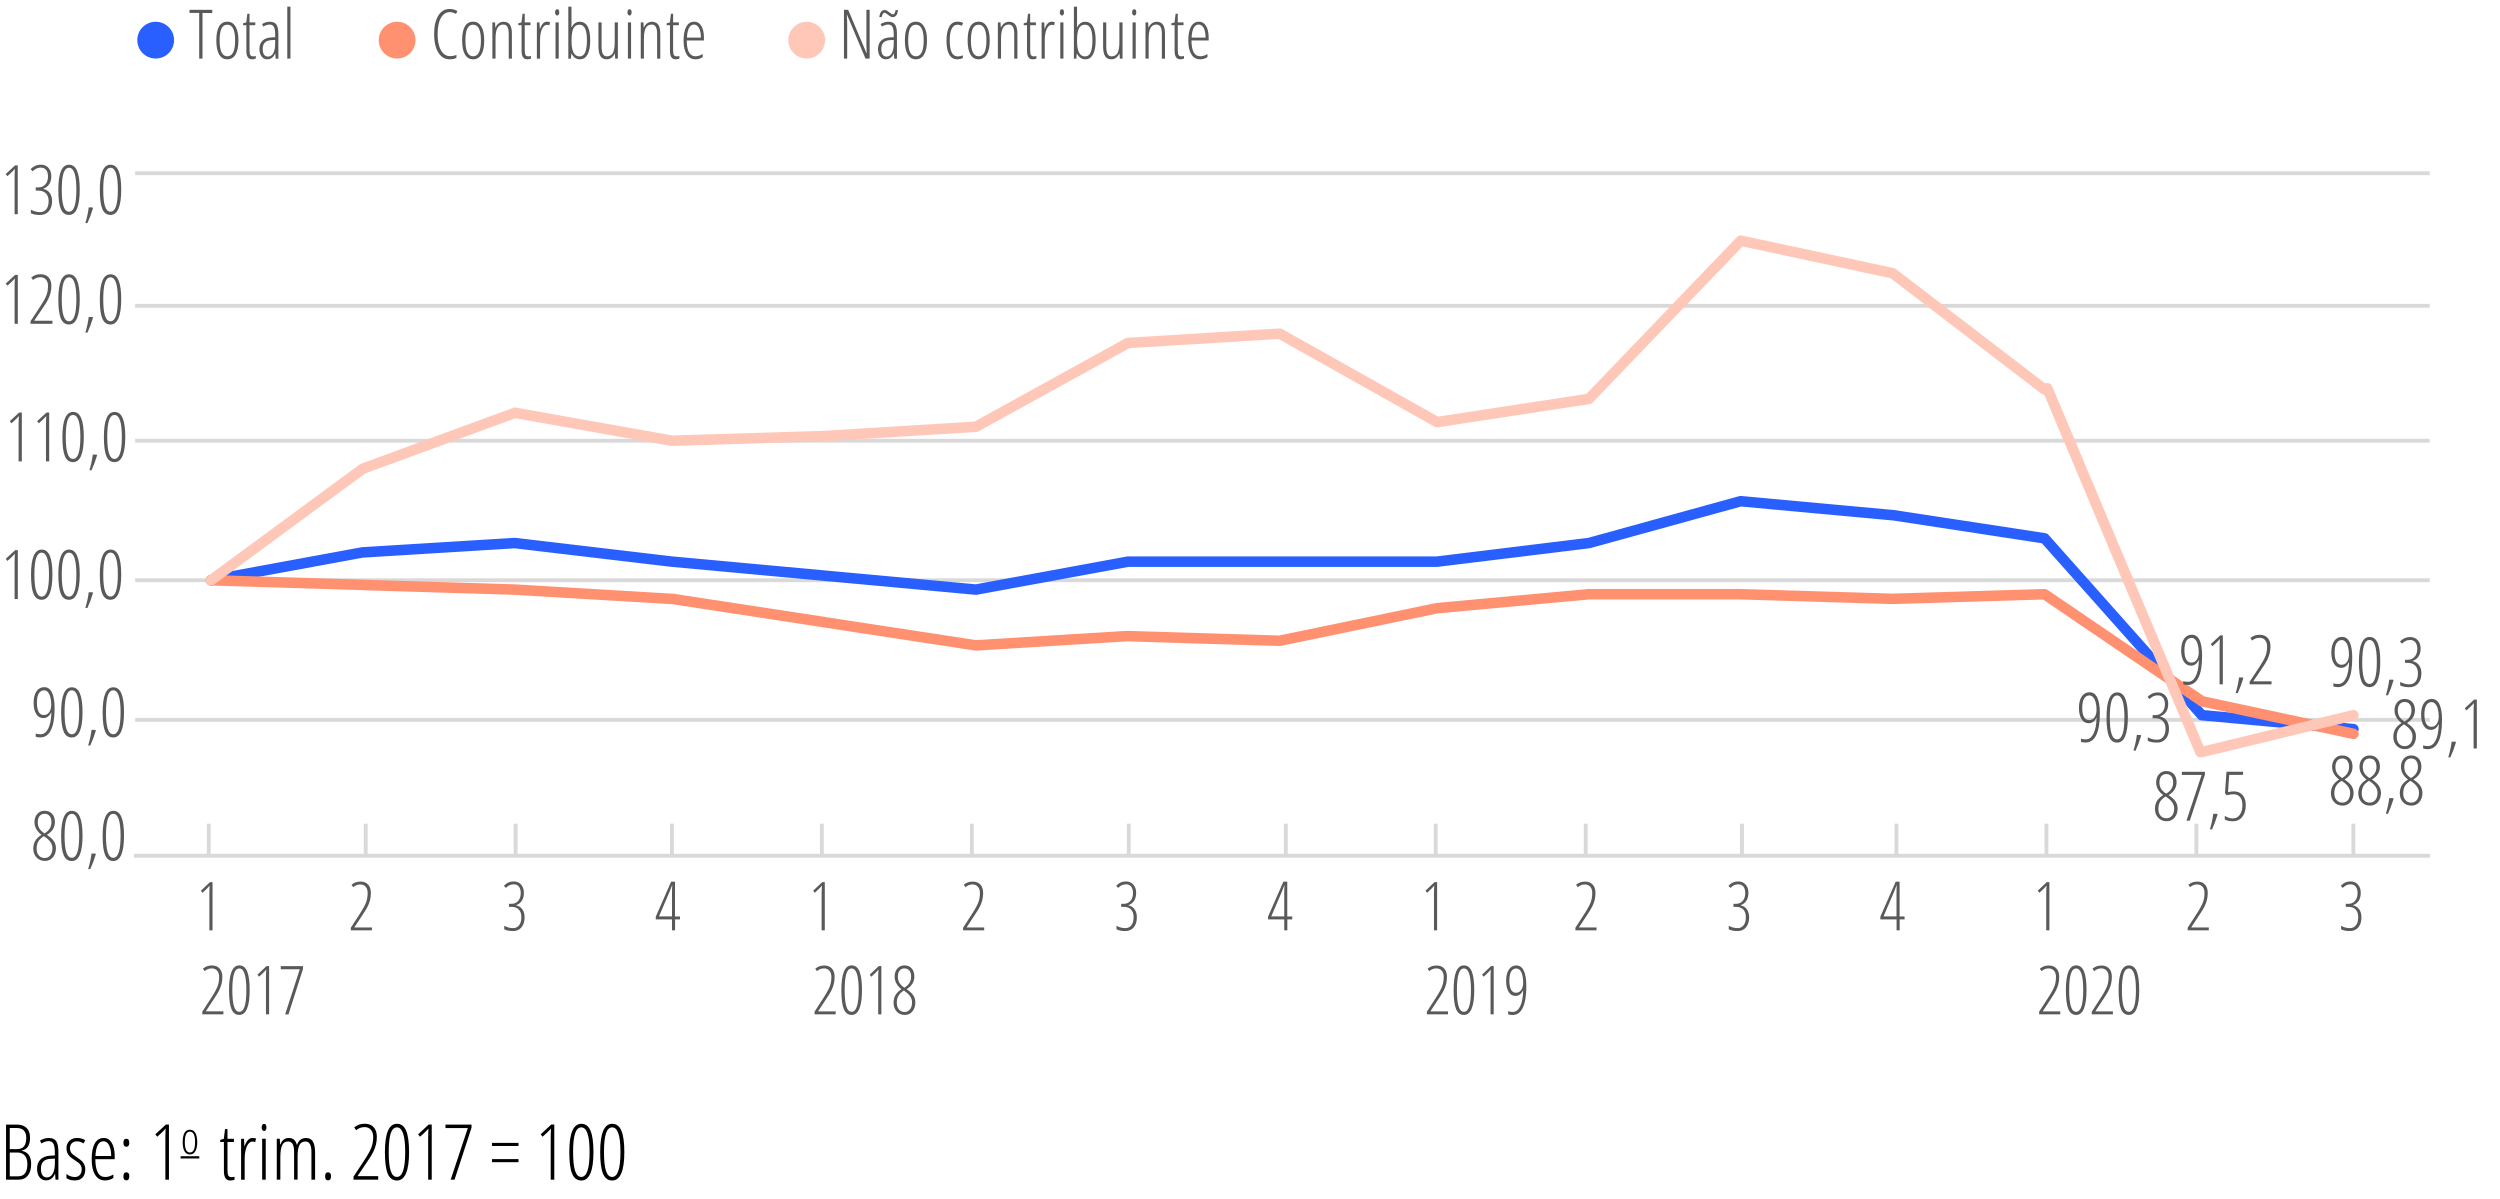 <?xml version="1.0" encoding="UTF-8"?> <svg xmlns="http://www.w3.org/2000/svg" xmlns:xlink="http://www.w3.org/1999/xlink" version="1.1" x="0px" y="0px" viewBox="0 0 356.18 170.82" style="enable-background:new 0 0 356.18 170.82;" xml:space="preserve"> <style type="text/css"> .st0{fill:#58595B;} .st1{fill:#2A5FFF;} .st2{fill:#FF9070;} .st3{fill:#FFC7B8;} .st4{fill:none;stroke:#D9D9D9;stroke-width:0.55;stroke-miterlimit:10;} .st5{fill:none;stroke:#2A5FFF;stroke-width:1.5;stroke-linecap:round;stroke-linejoin:round;stroke-miterlimit:10;} .st6{fill:none;stroke:#FF9070;stroke-width:1.5;stroke-linecap:round;stroke-linejoin:round;stroke-miterlimit:10;} .st7{fill:none;stroke:#FFC7B8;stroke-width:1.5;stroke-linecap:round;stroke-linejoin:round;stroke-miterlimit:10;} </style> <g id="Camada_1"> <g> <path d="M0.86,160.22h1.5c0.62,0,1.09,0.16,1.42,0.47c0.33,0.31,0.5,0.78,0.5,1.4c0,1.06-0.39,1.67-1.17,1.83v0.04 c0.45,0.09,0.78,0.29,1,0.6c0.22,0.31,0.33,0.73,0.33,1.28c0,0.7-0.16,1.25-0.47,1.64s-0.75,0.59-1.31,0.59h-1.8V160.22z M1.39,163.72h0.99c0.49,0,0.84-0.14,1.05-0.41c0.21-0.27,0.31-0.68,0.31-1.23c0-0.44-0.12-0.78-0.35-1.02 c-0.23-0.24-0.57-0.35-1.03-0.35H1.39V163.72z M1.39,164.2v3.39h1.21c0.87,0,1.3-0.59,1.3-1.76c0-0.52-0.13-0.92-0.38-1.21 c-0.25-0.28-0.61-0.42-1.07-0.42H1.39z"></path> <path d="M7.91,168.07l-0.06-0.82H7.82c-0.28,0.62-0.7,0.92-1.27,0.92c-0.38,0-0.69-0.15-0.92-0.45c-0.23-0.3-0.35-0.71-0.35-1.22 c0-0.56,0.17-0.99,0.5-1.32c0.33-0.32,0.8-0.5,1.4-0.53l0.63-0.03v-0.48c0-0.54-0.07-0.94-0.2-1.19 c-0.14-0.25-0.36-0.37-0.68-0.37c-0.33,0-0.67,0.11-1.02,0.33l-0.22-0.4c0.4-0.25,0.83-0.38,1.27-0.38c0.48,0,0.83,0.15,1.04,0.45 c0.21,0.3,0.32,0.81,0.32,1.52v3.97H7.91z M6.67,167.75c0.37,0,0.65-0.18,0.85-0.54c0.2-0.36,0.3-0.87,0.3-1.53v-0.61l-0.61,0.03 c-0.47,0.02-0.82,0.15-1.04,0.39c-0.23,0.23-0.34,0.58-0.34,1.03c0,0.42,0.08,0.73,0.23,0.93S6.41,167.75,6.67,167.75z"></path> <path d="M12.15,166.61c0,0.49-0.13,0.87-0.39,1.15c-0.26,0.28-0.63,0.42-1.12,0.42c-0.27,0-0.5-0.03-0.7-0.1s-0.36-0.14-0.47-0.23 v-0.6c0.13,0.13,0.31,0.24,0.53,0.32c0.22,0.08,0.44,0.12,0.67,0.12c0.3,0,0.54-0.1,0.71-0.3s0.26-0.46,0.26-0.79 c0-0.26-0.06-0.48-0.19-0.65c-0.12-0.18-0.36-0.38-0.71-0.6c-0.4-0.25-0.67-0.45-0.81-0.6c-0.14-0.15-0.26-0.32-0.34-0.5 c-0.08-0.19-0.12-0.41-0.12-0.67c0-0.42,0.14-0.77,0.42-1.04c0.28-0.27,0.64-0.41,1.08-0.41c0.47,0,0.86,0.11,1.18,0.33 l-0.26,0.45c-0.29-0.2-0.6-0.3-0.93-0.3c-0.3,0-0.54,0.09-0.72,0.27c-0.18,0.18-0.27,0.41-0.27,0.7c0,0.26,0.06,0.47,0.18,0.65 c0.12,0.17,0.38,0.38,0.77,0.63c0.39,0.25,0.65,0.46,0.79,0.61c0.14,0.15,0.25,0.32,0.32,0.5 C12.11,166.16,12.15,166.37,12.15,166.61z"></path> <path d="M14.98,168.18c-0.62,0-1.09-0.26-1.42-0.79c-0.33-0.52-0.5-1.26-0.5-2.19c0-1,0.15-1.76,0.44-2.28 c0.29-0.52,0.72-0.79,1.28-0.79c0.48,0,0.86,0.23,1.14,0.69c0.28,0.46,0.42,1.08,0.42,1.86v0.47h-2.76 c0.01,0.85,0.13,1.48,0.36,1.91s0.59,0.63,1.06,0.63c0.37,0,0.75-0.12,1.15-0.36v0.49C15.78,168.07,15.39,168.18,14.98,168.18z M14.75,162.6c-0.7,0-1.09,0.7-1.15,2.1h2.24c0-0.64-0.1-1.15-0.29-1.53C15.35,162.79,15.08,162.6,14.75,162.6z"></path> </g> <g> <path d="M17.58,162.81c0-0.38,0.14-0.57,0.42-0.57s0.42,0.19,0.42,0.57c0,0.2-0.04,0.35-0.12,0.44s-0.18,0.13-0.3,0.13 C17.72,163.38,17.58,163.19,17.58,162.81z M17.58,167.59c0-0.38,0.14-0.57,0.42-0.57c0.11,0,0.21,0.04,0.3,0.13 s0.12,0.23,0.12,0.45c0,0.2-0.04,0.35-0.12,0.44c-0.08,0.09-0.18,0.13-0.3,0.13C17.72,168.16,17.58,167.97,17.58,167.59z"></path> </g> <g> <path d="M24.08,168.07h-0.52v-5.77c0-0.47,0.01-0.98,0.04-1.52c-0.08,0.1-0.25,0.29-0.53,0.56l-0.67,0.61l-0.27-0.34l1.51-1.4 h0.43V168.07z"></path> </g> <g> <path d="M28.1,162.71c0,0.57-0.09,1.01-0.27,1.31c-0.18,0.3-0.44,0.46-0.78,0.46c-0.33,0-0.59-0.15-0.76-0.46 c-0.18-0.3-0.26-0.74-0.26-1.31c0-1.17,0.35-1.76,1.04-1.76c0.33,0,0.58,0.15,0.76,0.46C28.01,161.72,28.1,162.15,28.1,162.71z M26.33,162.71c0,0.49,0.06,0.86,0.18,1.11c0.12,0.25,0.3,0.38,0.55,0.38c0.49,0,0.73-0.5,0.73-1.49c0-0.98-0.24-1.48-0.73-1.48 c-0.25,0-0.44,0.12-0.55,0.37C26.39,161.85,26.33,162.21,26.33,162.71z"></path> <path d="M25.73,165.05v-0.32h2.66v0.32H25.73z"></path> </g> <g> <path d="M32.99,167.71c0.16,0,0.3-0.02,0.42-0.06v0.43c-0.16,0.07-0.36,0.11-0.61,0.11c-0.6,0-0.9-0.45-0.9-1.35v-4.14h-0.53v-0.3 l0.52-0.15l0.17-1.39h0.35v1.39h0.92v0.45h-0.92v3.99c0,0.39,0.04,0.66,0.13,0.81S32.77,167.71,32.99,167.71z"></path> </g> <g> <path d="M35.97,162.13c0.18,0,0.35,0.02,0.51,0.08l-0.12,0.51c-0.13-0.05-0.26-0.08-0.4-0.08c-0.2,0-0.38,0.1-0.55,0.3 c-0.17,0.2-0.3,0.48-0.4,0.85s-0.15,0.76-0.15,1.2v3.09h-0.51v-5.83h0.42l0.05,1.02h0.04C35.13,162.51,35.5,162.13,35.97,162.13z"></path> </g> <g> <path d="M37.28,160.63c0-0.16,0.03-0.29,0.1-0.38c0.07-0.09,0.15-0.13,0.26-0.13c0.1,0,0.17,0.04,0.23,0.13s0.09,0.21,0.09,0.38 c0,0.15-0.03,0.28-0.09,0.37c-0.06,0.09-0.13,0.14-0.23,0.14c-0.1,0-0.19-0.05-0.26-0.14C37.31,160.91,37.28,160.78,37.28,160.63z M37.86,168.07h-0.51v-5.83h0.51V168.07z"></path> </g> <g> <path d="M44.37,168.07v-3.97c0-0.98-0.29-1.47-0.86-1.47c-0.39,0-0.68,0.17-0.85,0.51c-0.17,0.34-0.26,0.85-0.26,1.51v3.41h-0.5 v-3.97c0-0.49-0.07-0.86-0.21-1.1c-0.14-0.24-0.36-0.36-0.65-0.36c-0.39,0-0.67,0.18-0.84,0.53s-0.26,0.92-0.26,1.71v3.2h-0.51 v-5.83h0.43l0.04,0.81h0.05c0.23-0.62,0.63-0.92,1.19-0.92c0.32,0,0.58,0.09,0.76,0.26s0.32,0.42,0.4,0.75 c0.14-0.36,0.31-0.62,0.52-0.77s0.47-0.24,0.79-0.24c0.44,0,0.76,0.17,0.97,0.51c0.2,0.34,0.31,0.88,0.31,1.62v3.81H44.37z"></path> </g> <g> <path d="M46.32,167.59c0-0.38,0.14-0.57,0.42-0.57c0.11,0,0.21,0.04,0.3,0.13s0.12,0.23,0.12,0.45c0,0.2-0.04,0.35-0.12,0.44 c-0.08,0.09-0.18,0.13-0.3,0.13C46.46,168.16,46.32,167.97,46.32,167.59z"></path> </g> <g> <path d="M53.88,168.07h-3.52v-0.42l1.58-2.4c0.49-0.74,0.81-1.34,0.98-1.78c0.17-0.45,0.25-0.95,0.25-1.5 c0-0.42-0.11-0.76-0.33-1.01s-0.52-0.38-0.89-0.38c-0.25,0-0.46,0.04-0.65,0.11c-0.18,0.07-0.37,0.18-0.56,0.33l-0.28-0.4 c0.25-0.19,0.49-0.32,0.72-0.4c0.23-0.08,0.5-0.12,0.8-0.12c0.54,0,0.96,0.17,1.26,0.5s0.45,0.79,0.45,1.36 c0,0.39-0.04,0.76-0.13,1.11c-0.09,0.35-0.21,0.69-0.37,1.02c-0.16,0.33-0.42,0.77-0.79,1.3l-1.44,2.14v0.04h2.92V168.07z"></path> </g> <g> <path d="M58.28,164.14c0,1.33-0.14,2.33-0.43,3.02c-0.29,0.68-0.72,1.03-1.29,1.03c-0.6,0-1.04-0.32-1.31-0.95 c-0.27-0.63-0.41-1.66-0.41-3.1c0-2.69,0.57-4.03,1.72-4.03c0.59,0,1.03,0.33,1.31,1C58.14,161.77,58.28,162.78,58.28,164.14z M55.38,164.14c0,1.18,0.09,2.07,0.28,2.66c0.19,0.59,0.48,0.88,0.89,0.88c0.78,0,1.18-1.18,1.18-3.54c0-2.35-0.39-3.52-1.18-3.52 c-0.4,0-0.7,0.29-0.89,0.87C55.48,162.06,55.38,162.95,55.38,164.14z"></path> </g> <g> <path d="M61.51,168.07H61v-5.77c0-0.47,0.01-0.98,0.04-1.52c-0.08,0.1-0.25,0.29-0.53,0.56l-0.67,0.61l-0.27-0.34l1.51-1.4h0.43 V168.07z"></path> </g> <g> <path d="M64.21,168.07l2.44-7.35h-3.18v-0.5h3.71v0.44l-2.42,7.41H64.21z"></path> </g> <g> <path d="M70.1,163.27v-0.44h3.77v0.44H70.1z M70.1,165.58v-0.44h3.77v0.44H70.1z"></path> </g> <g> <path d="M78.98,168.07h-0.52v-5.77c0-0.47,0.01-0.98,0.04-1.52c-0.08,0.1-0.25,0.29-0.53,0.56l-0.67,0.61l-0.27-0.34l1.51-1.4 h0.43V168.07z"></path> </g> <g> <path d="M84.55,164.14c0,1.33-0.14,2.33-0.43,3.02c-0.29,0.68-0.72,1.03-1.29,1.03c-0.6,0-1.04-0.32-1.31-0.95 c-0.27-0.63-0.41-1.66-0.41-3.1c0-2.69,0.57-4.03,1.72-4.03c0.59,0,1.03,0.33,1.31,1C84.41,161.77,84.55,162.78,84.55,164.14z M81.65,164.14c0,1.18,0.09,2.07,0.28,2.66c0.19,0.59,0.48,0.88,0.89,0.88c0.78,0,1.18-1.18,1.18-3.54c0-2.35-0.39-3.52-1.18-3.52 c-0.4,0-0.7,0.29-0.89,0.87C81.74,162.06,81.65,162.95,81.65,164.14z"></path> </g> <g> <path d="M88.95,164.14c0,1.33-0.14,2.33-0.43,3.02c-0.29,0.68-0.72,1.03-1.29,1.03c-0.6,0-1.04-0.32-1.31-0.95 c-0.27-0.63-0.41-1.66-0.41-3.1c0-2.69,0.57-4.03,1.72-4.03c0.59,0,1.03,0.33,1.31,1C88.81,161.77,88.95,162.78,88.95,164.14z M86.05,164.14c0,1.18,0.09,2.07,0.28,2.66c0.19,0.59,0.48,0.88,0.89,0.88c0.78,0,1.18-1.18,1.18-3.54c0-2.35-0.39-3.52-1.18-3.52 c-0.4,0-0.7,0.29-0.89,0.87C86.14,162.06,86.05,162.95,86.05,164.14z"></path> </g> <g> <path class="st0" d="M123.91,8.35h-0.6l-2.63-6.24h-0.04c0.04,0.43,0.06,0.85,0.06,1.25v4.99h-0.46V1.4h0.6l2.61,6.17h0.03 c-0.03-0.52-0.04-0.96-0.04-1.3V1.4h0.46V8.35z"></path> </g> <g> <path class="st0" d="M127.41,8.35l-0.06-0.72h-0.02c-0.25,0.55-0.62,0.82-1.12,0.82c-0.34,0-0.61-0.13-0.81-0.4 c-0.2-0.27-0.31-0.63-0.31-1.08c0-0.49,0.15-0.88,0.44-1.17c0.3-0.29,0.71-0.44,1.24-0.47l0.56-0.03V4.88 c0-0.48-0.06-0.83-0.18-1.05s-0.32-0.33-0.6-0.33c-0.3,0-0.6,0.1-0.9,0.29l-0.19-0.36c0.36-0.22,0.73-0.33,1.13-0.33 c0.43,0,0.73,0.13,0.92,0.4c0.19,0.27,0.28,0.72,0.28,1.35v3.52H127.41z M127.18,2.44c-0.11,0-0.22-0.03-0.33-0.1 s-0.21-0.13-0.31-0.21c-0.1-0.07-0.19-0.14-0.28-0.21s-0.17-0.1-0.24-0.1c-0.1,0-0.19,0.06-0.25,0.17s-0.12,0.26-0.15,0.44h-0.35 c0.04-0.31,0.12-0.55,0.25-0.73c0.13-0.18,0.31-0.27,0.54-0.27c0.11,0,0.22,0.03,0.32,0.1c0.1,0.06,0.21,0.13,0.3,0.21 c0.1,0.07,0.19,0.14,0.28,0.21s0.17,0.1,0.25,0.1c0.11,0,0.19-0.06,0.25-0.17s0.1-0.26,0.13-0.44h0.35 c-0.03,0.32-0.11,0.57-0.24,0.74C127.57,2.35,127.4,2.44,127.18,2.44z M126.31,8.06c0.32,0,0.58-0.16,0.75-0.48 c0.18-0.32,0.27-0.77,0.27-1.35V5.69l-0.54,0.03c-0.42,0.02-0.72,0.14-0.93,0.35c-0.2,0.21-0.3,0.51-0.3,0.91 c0,0.37,0.07,0.65,0.2,0.82C125.9,7.98,126.08,8.06,126.31,8.06z"></path> </g> <g> <path class="st0" d="M132.07,5.76c0,0.87-0.14,1.54-0.41,2c-0.27,0.46-0.67,0.69-1.18,0.69c-0.5,0-0.89-0.23-1.16-0.69 c-0.27-0.46-0.4-1.13-0.4-2c0-1.78,0.53-2.67,1.58-2.67c0.5,0,0.88,0.23,1.16,0.7C131.94,4.26,132.07,4.91,132.07,5.76z M129.39,5.76c0,0.75,0.09,1.31,0.27,1.69s0.46,0.57,0.83,0.57c0.74,0,1.11-0.75,1.11-2.26c0-1.49-0.37-2.24-1.11-2.24 c-0.39,0-0.67,0.19-0.84,0.56C129.48,4.45,129.39,5.01,129.39,5.76z"></path> </g> <g> <path class="st0" d="M136.41,8.45c-0.52,0-0.91-0.22-1.17-0.67c-0.26-0.45-0.39-1.11-0.39-1.98c0-0.88,0.13-1.55,0.4-2.02 s0.66-0.69,1.17-0.69c0.32,0,0.59,0.06,0.8,0.18l-0.18,0.4c-0.21-0.1-0.41-0.15-0.59-0.15c-0.76,0-1.14,0.76-1.14,2.27 c0,1.5,0.38,2.25,1.14,2.25c0.23,0,0.47-0.05,0.73-0.15v0.38c-0.1,0.06-0.23,0.1-0.39,0.13C136.66,8.43,136.52,8.45,136.41,8.45z"></path> </g> <g> <path class="st0" d="M141.01,5.76c0,0.87-0.14,1.54-0.41,2c-0.27,0.46-0.67,0.69-1.18,0.69c-0.5,0-0.89-0.23-1.16-0.69 c-0.27-0.46-0.4-1.13-0.4-2c0-1.78,0.53-2.67,1.58-2.67c0.5,0,0.88,0.23,1.16,0.7C140.87,4.26,141.01,4.91,141.01,5.76z M138.33,5.76c0,0.75,0.09,1.31,0.27,1.69s0.46,0.57,0.83,0.57c0.74,0,1.11-0.75,1.11-2.26c0-1.49-0.37-2.24-1.11-2.24 c-0.39,0-0.67,0.19-0.84,0.56C138.41,4.45,138.33,5.01,138.33,5.76z"></path> </g> <g> <path class="st0" d="M144.5,8.35V4.79c0-0.86-0.25-1.29-0.76-1.29c-0.39,0-0.67,0.16-0.85,0.48c-0.18,0.32-0.27,0.83-0.27,1.53 v2.84h-0.45V3.19h0.38l0.04,0.72h0.04c0.11-0.26,0.26-0.46,0.47-0.6c0.2-0.14,0.42-0.21,0.65-0.21c0.4,0,0.7,0.13,0.9,0.4 c0.2,0.27,0.3,0.7,0.3,1.29v3.57H144.5z"></path> </g> <g> <path class="st0" d="M147.29,8.03c0.14,0,0.26-0.02,0.37-0.06v0.38c-0.14,0.06-0.32,0.1-0.54,0.1c-0.53,0-0.8-0.4-0.8-1.19V3.59 h-0.47V3.32l0.46-0.13l0.15-1.23h0.31v1.23h0.82v0.4h-0.82v3.54c0,0.35,0.04,0.59,0.11,0.71S147.1,8.03,147.29,8.03z"></path> </g> <g> <path class="st0" d="M149.83,3.09c0.16,0,0.31,0.02,0.45,0.07l-0.11,0.45c-0.11-0.05-0.23-0.07-0.35-0.07 c-0.17,0-0.34,0.09-0.49,0.27c-0.15,0.18-0.27,0.43-0.35,0.75c-0.09,0.32-0.13,0.67-0.13,1.06v2.74h-0.45V3.19h0.37l0.05,0.9h0.03 C149.09,3.42,149.41,3.09,149.83,3.09z"></path> </g> <g> <path class="st0" d="M150.99,1.76c0-0.14,0.03-0.25,0.09-0.33c0.06-0.08,0.13-0.12,0.23-0.12c0.09,0,0.15,0.04,0.2,0.12 c0.05,0.08,0.08,0.19,0.08,0.33c0,0.14-0.03,0.25-0.08,0.33c-0.05,0.08-0.12,0.12-0.2,0.12c-0.09,0-0.17-0.04-0.23-0.12 C151.02,2,150.99,1.89,150.99,1.76z M151.51,8.35h-0.45V3.19h0.45V8.35z"></path> </g> <g> <path class="st0" d="M154.59,3.1c1.01,0,1.51,0.89,1.51,2.66c0,0.88-0.13,1.54-0.38,2c-0.25,0.46-0.61,0.69-1.09,0.69 c-0.25,0-0.47-0.07-0.68-0.2c-0.2-0.14-0.37-0.34-0.5-0.6h-0.04l-0.06,0.71H153V0.95h0.45v2.3l-0.02,0.62h0.04 C153.74,3.36,154.12,3.1,154.59,3.1z M154.58,3.52c-0.4,0-0.68,0.17-0.86,0.52c-0.18,0.35-0.27,0.92-0.27,1.72v0.12 c0,1.44,0.38,2.16,1.15,2.16c0.35,0,0.61-0.19,0.78-0.56c0.17-0.37,0.26-0.95,0.26-1.72c0-0.75-0.08-1.31-0.25-1.68 C155.22,3.71,154.95,3.52,154.58,3.52z"></path> </g> <g> <path class="st0" d="M157.61,3.19v3.37c0,0.51,0.06,0.88,0.18,1.12c0.12,0.23,0.31,0.35,0.56,0.35c0.39,0,0.68-0.16,0.86-0.47 c0.18-0.32,0.27-0.83,0.27-1.53V3.19h0.45v5.17h-0.38l-0.06-0.72h-0.04C159.35,7.9,159.2,8.1,159,8.24s-0.41,0.21-0.64,0.21 c-0.42,0-0.72-0.15-0.91-0.44c-0.19-0.29-0.29-0.78-0.29-1.45V3.19H157.61z"></path> </g> <g> <path class="st0" d="M161.29,1.76c0-0.14,0.03-0.25,0.09-0.33c0.06-0.08,0.13-0.12,0.23-0.12c0.09,0,0.15,0.04,0.2,0.12 c0.05,0.08,0.08,0.19,0.08,0.33c0,0.14-0.03,0.25-0.08,0.33c-0.05,0.08-0.12,0.12-0.2,0.12c-0.09,0-0.17-0.04-0.23-0.12 C161.32,2,161.29,1.89,161.29,1.76z M161.81,8.35h-0.45V3.19h0.45V8.35z"></path> </g> <g> <path class="st0" d="M165.53,8.35V4.79c0-0.86-0.25-1.29-0.76-1.29c-0.39,0-0.67,0.16-0.85,0.48c-0.18,0.32-0.27,0.83-0.27,1.53 v2.84h-0.45V3.19h0.38l0.04,0.72h0.04c0.11-0.26,0.26-0.46,0.47-0.6c0.2-0.14,0.42-0.21,0.65-0.21c0.4,0,0.7,0.13,0.9,0.4 c0.2,0.27,0.3,0.7,0.3,1.29v3.57H165.53z"></path> </g> <g> <path class="st0" d="M168.32,8.03c0.14,0,0.26-0.02,0.37-0.06v0.38c-0.14,0.06-0.32,0.1-0.54,0.1c-0.53,0-0.8-0.4-0.8-1.19V3.59 h-0.47V3.32l0.46-0.13l0.15-1.23h0.31v1.23h0.82v0.4h-0.82v3.54c0,0.35,0.04,0.59,0.11,0.71S168.13,8.03,168.32,8.03z"></path> </g> <g> <path class="st0" d="M171,8.45c-0.55,0-0.97-0.23-1.26-0.7c-0.29-0.47-0.44-1.11-0.44-1.94c0-0.88,0.13-1.56,0.39-2.02 c0.26-0.46,0.64-0.7,1.13-0.7c0.43,0,0.77,0.2,1.01,0.61c0.25,0.41,0.37,0.96,0.37,1.65v0.42h-2.45c0.01,0.75,0.11,1.32,0.32,1.69 c0.21,0.37,0.52,0.56,0.94,0.56c0.32,0,0.66-0.11,1.02-0.32v0.44C171.71,8.35,171.36,8.45,171,8.45z M170.79,3.5 c-0.62,0-0.96,0.62-1.02,1.86h1.99c0-0.57-0.09-1.02-0.26-1.36C171.32,3.67,171.09,3.5,170.79,3.5z"></path> </g> <g> <path class="st0" d="M28.85,8.35h-0.47V1.84H27V1.4h3.24v0.45h-1.39V8.35z"></path> </g> <g> <path class="st0" d="M33.97,5.76c0,0.87-0.14,1.54-0.41,2c-0.27,0.46-0.67,0.69-1.18,0.69c-0.5,0-0.89-0.23-1.16-0.69 c-0.27-0.46-0.4-1.13-0.4-2c0-1.78,0.53-2.67,1.58-2.67c0.5,0,0.88,0.23,1.16,0.7C33.83,4.26,33.97,4.91,33.97,5.76z M31.29,5.76 c0,0.75,0.09,1.31,0.27,1.69s0.46,0.57,0.83,0.57c0.74,0,1.11-0.75,1.11-2.26c0-1.49-0.37-2.24-1.11-2.24 c-0.39,0-0.67,0.19-0.84,0.56C31.38,4.45,31.29,5.01,31.29,5.76z"></path> </g> <g> <path class="st0" d="M36.07,8.03c0.14,0,0.26-0.02,0.37-0.06v0.38c-0.14,0.06-0.32,0.1-0.54,0.1c-0.53,0-0.8-0.4-0.8-1.19V3.59 h-0.47V3.32l0.46-0.13l0.15-1.23h0.31v1.23h0.82v0.4h-0.82v3.54c0,0.35,0.04,0.59,0.11,0.71S35.88,8.03,36.07,8.03z"></path> </g> <g> <path class="st0" d="M39.28,8.35l-0.06-0.72h-0.02c-0.25,0.55-0.62,0.82-1.12,0.82c-0.34,0-0.61-0.13-0.81-0.4 c-0.2-0.27-0.31-0.63-0.31-1.08c0-0.49,0.15-0.88,0.44-1.17c0.3-0.29,0.71-0.44,1.24-0.47l0.56-0.03V4.88 c0-0.48-0.06-0.83-0.18-1.05s-0.32-0.33-0.6-0.33c-0.3,0-0.6,0.1-0.9,0.29l-0.19-0.36c0.36-0.22,0.73-0.33,1.13-0.33 c0.43,0,0.73,0.13,0.92,0.4c0.19,0.27,0.28,0.72,0.28,1.35v3.52H39.28z M38.18,8.06c0.32,0,0.58-0.16,0.75-0.48 c0.18-0.32,0.27-0.77,0.27-1.35V5.69l-0.54,0.03c-0.42,0.02-0.72,0.14-0.93,0.35c-0.2,0.21-0.3,0.51-0.3,0.91 c0,0.37,0.07,0.65,0.2,0.82C37.77,7.98,37.95,8.06,38.18,8.06z"></path> </g> <g> <path class="st0" d="M41.38,8.35h-0.45V0.95h0.45V8.35z"></path> </g> <g> <path class="st1" d="M24.8,5.72c0,1.45-1.17,2.62-2.62,2.62c-1.45,0-2.62-1.17-2.62-2.62c0-1.45,1.17-2.62,2.62-2.62 C23.63,3.1,24.8,4.27,24.8,5.72"></path> </g> <g> <path class="st0" d="M64.06,1.73c-0.52,0-0.94,0.28-1.25,0.83c-0.31,0.55-0.46,1.32-0.46,2.3c0,0.64,0.07,1.19,0.21,1.67 C62.7,7,62.9,7.37,63.17,7.62C63.44,7.88,63.75,8,64.1,8c0.36,0,0.67-0.06,0.93-0.19v0.43c-0.25,0.14-0.57,0.21-0.98,0.21 c-0.44,0-0.83-0.14-1.16-0.43c-0.33-0.29-0.59-0.7-0.77-1.24c-0.18-0.54-0.27-1.18-0.27-1.93c0-1.11,0.2-1.98,0.59-2.62 s0.93-0.95,1.62-0.95c0.43,0,0.8,0.1,1.11,0.3l-0.21,0.41C64.7,1.82,64.4,1.73,64.06,1.73z"></path> </g> <g> <path class="st0" d="M68.99,5.76c0,0.87-0.14,1.54-0.41,2c-0.27,0.46-0.67,0.69-1.18,0.69c-0.5,0-0.89-0.23-1.16-0.69 c-0.27-0.46-0.4-1.13-0.4-2c0-1.78,0.53-2.67,1.58-2.67c0.5,0,0.88,0.23,1.16,0.7C68.86,4.26,68.99,4.91,68.99,5.76z M66.31,5.76 c0,0.75,0.09,1.31,0.27,1.69s0.46,0.57,0.83,0.57c0.74,0,1.11-0.75,1.11-2.26c0-1.49-0.37-2.24-1.11-2.24 c-0.39,0-0.67,0.19-0.84,0.56C66.4,4.45,66.31,5.01,66.31,5.76z"></path> </g> <g> <path class="st0" d="M72.48,8.35V4.79c0-0.86-0.25-1.29-0.76-1.29c-0.39,0-0.67,0.16-0.85,0.48c-0.18,0.32-0.27,0.83-0.27,1.53 v2.84h-0.45V3.19h0.38l0.04,0.72h0.04c0.11-0.26,0.26-0.46,0.47-0.6c0.2-0.14,0.42-0.21,0.65-0.21c0.4,0,0.7,0.13,0.9,0.4 c0.2,0.27,0.3,0.7,0.3,1.29v3.57H72.48z"></path> </g> <g> <path class="st0" d="M75.28,8.03c0.14,0,0.26-0.02,0.37-0.06v0.38c-0.14,0.06-0.32,0.1-0.54,0.1c-0.53,0-0.8-0.4-0.8-1.19V3.59 h-0.47V3.32l0.46-0.13l0.15-1.23h0.31v1.23h0.82v0.4h-0.82v3.54c0,0.35,0.04,0.59,0.11,0.71S75.09,8.03,75.28,8.03z"></path> </g> <g> <path class="st0" d="M77.92,3.09c0.16,0,0.31,0.02,0.45,0.07l-0.11,0.45c-0.11-0.05-0.23-0.07-0.35-0.07 c-0.17,0-0.34,0.09-0.49,0.27c-0.15,0.18-0.27,0.43-0.35,0.75c-0.09,0.32-0.13,0.67-0.13,1.06v2.74h-0.45V3.19h0.37l0.05,0.9h0.03 C77.18,3.42,77.51,3.09,77.92,3.09z"></path> </g> <g> <path class="st0" d="M79.08,1.76c0-0.14,0.03-0.25,0.09-0.33c0.06-0.08,0.13-0.12,0.23-0.12c0.09,0,0.15,0.04,0.2,0.12 c0.05,0.08,0.08,0.19,0.08,0.33c0,0.14-0.03,0.25-0.08,0.33c-0.05,0.08-0.12,0.12-0.2,0.12c-0.09,0-0.17-0.04-0.23-0.12 C79.11,2,79.08,1.89,79.08,1.76z M79.6,8.35h-0.45V3.19h0.45V8.35z"></path> </g> <g> <path class="st0" d="M82.58,3.1c1.01,0,1.51,0.89,1.51,2.66c0,0.88-0.13,1.54-0.38,2c-0.25,0.46-0.61,0.69-1.09,0.69 c-0.25,0-0.47-0.07-0.68-0.2c-0.2-0.14-0.37-0.34-0.5-0.6h-0.04l-0.06,0.71h-0.37V0.95h0.45v2.3l-0.02,0.62h0.04 C81.73,3.36,82.1,3.1,82.58,3.1z M82.56,3.52c-0.4,0-0.68,0.17-0.86,0.52c-0.18,0.35-0.27,0.92-0.27,1.72v0.12 c0,1.44,0.38,2.16,1.15,2.16c0.35,0,0.61-0.19,0.78-0.56c0.17-0.37,0.26-0.95,0.26-1.72c0-0.75-0.08-1.31-0.25-1.68 C83.2,3.71,82.93,3.52,82.56,3.52z"></path> </g> <g> <path class="st0" d="M85.71,3.19v3.37c0,0.51,0.06,0.88,0.18,1.12c0.12,0.23,0.31,0.35,0.56,0.35c0.39,0,0.68-0.16,0.86-0.47 c0.18-0.32,0.27-0.83,0.27-1.53V3.19h0.45v5.17h-0.38L87.6,7.63h-0.04C87.45,7.9,87.29,8.1,87.1,8.24s-0.41,0.21-0.64,0.21 c-0.42,0-0.72-0.15-0.91-0.44c-0.19-0.29-0.29-0.78-0.29-1.45V3.19H85.71z"></path> </g> <g> <path class="st0" d="M89.39,1.76c0-0.14,0.03-0.25,0.09-0.33c0.06-0.08,0.13-0.12,0.23-0.12c0.09,0,0.15,0.04,0.2,0.12 c0.05,0.08,0.08,0.19,0.08,0.33c0,0.14-0.03,0.25-0.08,0.33c-0.05,0.08-0.12,0.12-0.2,0.12c-0.09,0-0.17-0.04-0.23-0.12 C89.42,2,89.39,1.89,89.39,1.76z M89.91,8.35h-0.45V3.19h0.45V8.35z"></path> </g> <g> <path class="st0" d="M93.62,8.35V4.79c0-0.86-0.25-1.29-0.76-1.29c-0.39,0-0.67,0.16-0.85,0.48c-0.18,0.32-0.27,0.83-0.27,1.53 v2.84h-0.45V3.19h0.38l0.04,0.72h0.04c0.11-0.26,0.26-0.46,0.47-0.6c0.2-0.14,0.42-0.21,0.65-0.21c0.4,0,0.7,0.13,0.9,0.4 c0.2,0.27,0.3,0.7,0.3,1.29v3.57H93.62z"></path> </g> <g> <path class="st0" d="M96.42,8.03c0.14,0,0.26-0.02,0.37-0.06v0.38c-0.14,0.06-0.32,0.1-0.54,0.1c-0.53,0-0.8-0.4-0.8-1.19V3.59 h-0.47V3.32l0.46-0.13l0.15-1.23h0.31v1.23h0.82v0.4H95.9v3.54c0,0.35,0.04,0.59,0.11,0.71S96.23,8.03,96.42,8.03z"></path> </g> <g> <path class="st0" d="M99.09,8.45c-0.55,0-0.97-0.23-1.26-0.7c-0.29-0.47-0.44-1.11-0.44-1.94c0-0.88,0.13-1.56,0.39-2.02 c0.26-0.46,0.64-0.7,1.13-0.7c0.43,0,0.77,0.2,1.01,0.61c0.25,0.41,0.37,0.96,0.37,1.65v0.42h-2.45c0.01,0.75,0.11,1.32,0.32,1.69 c0.21,0.37,0.52,0.56,0.94,0.56c0.32,0,0.66-0.11,1.02-0.32v0.44C99.8,8.35,99.46,8.45,99.09,8.45z M98.89,3.5 c-0.62,0-0.96,0.62-1.02,1.86h1.99c0-0.57-0.09-1.02-0.26-1.36C99.42,3.67,99.18,3.5,98.89,3.5z"></path> </g> <g> <path class="st2" d="M59.2,5.72c0,1.45-1.17,2.62-2.62,2.62c-1.45,0-2.62-1.17-2.62-2.62c0-1.45,1.17-2.62,2.62-2.62 C58.02,3.1,59.2,4.27,59.2,5.72"></path> <path class="st3" d="M117.55,5.72c0,1.45-1.17,2.62-2.62,2.62s-2.62-1.17-2.62-2.62c0-1.45,1.17-2.62,2.62-2.62 S117.55,4.27,117.55,5.72"></path> </g> <path class="st4" d="M19.25,24.68h326.92 M19.25,43.57h326.92 M19.25,62.79h326.92 M19.25,82.67h326.92 M19.25,102.56h326.92"></path> <line class="st4" x1="19.08" y1="121.92" x2="346.2" y2="121.92"></line> <path class="st5" d="M313.71,101.89l21.59,1.99 M291.3,76.71l22.41,25.19 M269.66,73.39l21.64,3.31 M248.02,71.41l21.64,1.99 M226.38,77.37l21.64-5.97 M204.74,80.02l21.64-2.65 M182.33,80.02h22.41 M160.69,80.02h21.64 M139.05,84l21.64-3.98 M117.41,82.01 L139.05,84 M95.77,80.02l21.64,1.99 M73.35,77.37l22.41,2.65 M51.71,78.7l21.64-1.33 M30.07,82.67l21.64-3.98"></path> <path class="st6" d="M313.71,99.91l21.59,4.64 M291.3,84.66l22.41,15.24 M269.66,85.32l21.64-0.66 M248.02,84.66l21.64,0.66 M226.38,84.66h21.64 M204.74,86.65l21.64-1.99 M182.33,91.29l22.41-4.64 M160.69,90.63l21.64,0.66 M139.05,91.95l21.64-1.33 M117.41,88.64l21.64,3.31 M95.77,85.32l21.64,3.31 M73.35,84l22.41,1.33 M51.71,83.34L73.35,84 M30.07,82.67l21.64,0.66"></path> <line class="st7" x1="291.68" y1="55.32" x2="313.49" y2="107.14"></line> <path class="st7" d="M313.71,107.14l21.59-5.24 M269.66,38.93L291.3,55.5 M248.02,34.29l21.64,4.64 M226.38,56.82l21.64-22.54 M204.74,60.14l21.64-3.31 M182.33,47.54l22.41,12.59 M160.69,48.87l21.64-1.33 M139.05,60.8l21.64-11.93 M117.41,62.13l21.64-1.33 M95.77,62.79l21.64-0.66 M73.35,58.81l22.41,3.98 M51.71,66.77l21.64-7.95 M30.07,82.67l21.64-15.91"></path> <g> <g> <path class="st0" d="M299.17,101.61c0,1.39-0.17,2.43-0.52,3.13s-0.86,1.05-1.53,1.05c-0.12,0-0.24-0.01-0.37-0.03 c-0.13-0.02-0.22-0.05-0.27-0.07v-0.46c0.17,0.08,0.4,0.11,0.69,0.11c0.46,0,0.82-0.27,1.09-0.8s0.42-1.29,0.45-2.28h-0.04 c-0.11,0.24-0.25,0.43-0.44,0.57c-0.19,0.14-0.4,0.21-0.65,0.21c-0.43,0-0.78-0.2-1.02-0.59c-0.25-0.39-0.37-0.92-0.37-1.58 c0-0.69,0.13-1.24,0.4-1.64c0.27-0.4,0.64-0.6,1.12-0.6c0.49,0,0.85,0.26,1.1,0.77C299.05,99.92,299.17,100.65,299.17,101.61z M297.67,99.08c-0.31,0-0.56,0.15-0.74,0.44c-0.18,0.29-0.27,0.74-0.27,1.33c0,0.57,0.08,1,0.25,1.3 c0.17,0.3,0.41,0.45,0.74,0.45c0.32,0,0.57-0.13,0.76-0.4c0.19-0.27,0.29-0.63,0.29-1.07c0-0.4-0.04-0.75-0.13-1.07 c-0.08-0.32-0.2-0.56-0.36-0.72C298.06,99.16,297.88,99.08,297.67,99.08z"></path> <path class="st0" d="M303.16,102.21c0,1.18-0.13,2.07-0.38,2.68c-0.25,0.61-0.64,0.91-1.14,0.91c-0.54,0-0.92-0.28-1.16-0.84 s-0.36-1.48-0.36-2.74c0-2.38,0.51-3.57,1.52-3.57c0.53,0,0.91,0.29,1.16,0.89S303.16,101.01,303.16,102.21z M300.59,102.21 c0,1.05,0.08,1.83,0.25,2.35c0.17,0.52,0.43,0.78,0.79,0.78c0.7,0,1.04-1.05,1.04-3.14c0-2.08-0.35-3.12-1.04-3.12 c-0.36,0-0.62,0.26-0.79,0.77C300.67,100.37,300.59,101.15,300.59,102.21z"></path> <path class="st0" d="M305.05,104.83c-0.21,0.71-0.47,1.42-0.79,2.12h-0.3c0.24-0.81,0.4-1.55,0.48-2.23h0.55L305.05,104.83z"></path> <path class="st0" d="M308.91,100.28c0,0.44-0.09,0.8-0.28,1.11c-0.19,0.3-0.47,0.52-0.85,0.66v0.04 c0.39,0.09,0.69,0.28,0.91,0.58c0.22,0.3,0.33,0.68,0.33,1.15c0,0.6-0.15,1.08-0.46,1.44c-0.31,0.36-0.72,0.54-1.25,0.54 c-0.53,0-0.97-0.08-1.31-0.25v-0.51c0.4,0.23,0.84,0.35,1.31,0.35c0.39,0,0.69-0.14,0.9-0.42s0.32-0.67,0.32-1.15 c0-0.46-0.13-0.83-0.38-1.09c-0.25-0.26-0.62-0.4-1.11-0.4h-0.35v-0.44h0.38c0.41,0,0.74-0.14,0.99-0.43 c0.25-0.28,0.38-0.66,0.38-1.12c0-0.4-0.09-0.71-0.27-0.93c-0.18-0.23-0.43-0.34-0.75-0.34c-0.22,0-0.42,0.04-0.59,0.11 c-0.17,0.07-0.37,0.21-0.58,0.41l-0.29-0.3c0.24-0.23,0.47-0.39,0.7-0.49c0.23-0.1,0.48-0.15,0.75-0.15 c0.46,0,0.82,0.15,1.09,0.45C308.77,99.39,308.91,99.79,308.91,100.28z"></path> </g> </g> <g> <g> <path class="st0" d="M342.6,99.58c0.44,0,0.79,0.14,1.06,0.43c0.27,0.28,0.4,0.68,0.4,1.17c0,0.77-0.38,1.38-1.14,1.83 c0.34,0.23,0.59,0.43,0.76,0.61c0.17,0.18,0.3,0.37,0.39,0.58s0.14,0.45,0.14,0.71c0,0.53-0.15,0.97-0.44,1.31 c-0.29,0.34-0.67,0.51-1.12,0.51c-0.49,0-0.89-0.16-1.2-0.49c-0.31-0.33-0.47-0.75-0.47-1.27c0-0.4,0.09-0.76,0.26-1.07 c0.17-0.31,0.47-0.61,0.91-0.89c-0.67-0.51-1-1.12-1-1.81c0-0.48,0.14-0.87,0.41-1.17C341.82,99.73,342.17,99.58,342.6,99.58z M341.47,104.99c0,0.4,0.11,0.72,0.31,0.96c0.21,0.24,0.49,0.36,0.83,0.36c0.34,0,0.61-0.13,0.81-0.38c0.2-0.25,0.3-0.6,0.3-1.04 c0-0.56-0.33-1.07-0.99-1.53l-0.23-0.16c-0.38,0.25-0.65,0.5-0.8,0.77S341.47,104.58,341.47,104.99z M342.59,100.01 c-0.3,0-0.53,0.11-0.71,0.32c-0.17,0.21-0.26,0.51-0.26,0.89c0,0.33,0.07,0.61,0.21,0.86c0.14,0.24,0.39,0.49,0.75,0.72 c0.35-0.21,0.6-0.44,0.75-0.7c0.16-0.26,0.24-0.55,0.24-0.88c0-0.38-0.09-0.68-0.26-0.89 C343.15,100.12,342.9,100.01,342.59,100.01z"></path> <path class="st0" d="M347.92,102.56c0,1.39-0.17,2.43-0.52,3.13s-0.86,1.05-1.53,1.05c-0.12,0-0.24-0.01-0.37-0.03 c-0.13-0.02-0.22-0.05-0.27-0.07v-0.46c0.17,0.08,0.4,0.11,0.69,0.11c0.46,0,0.82-0.27,1.09-0.8s0.42-1.29,0.45-2.28h-0.04 c-0.11,0.24-0.25,0.43-0.44,0.57c-0.19,0.14-0.4,0.21-0.65,0.21c-0.43,0-0.78-0.2-1.02-0.59c-0.25-0.39-0.37-0.92-0.37-1.58 c0-0.69,0.13-1.24,0.4-1.64c0.27-0.4,0.64-0.6,1.12-0.6c0.49,0,0.85,0.26,1.1,0.77C347.8,100.87,347.92,101.6,347.92,102.56z M346.42,100.03c-0.31,0-0.56,0.15-0.74,0.44c-0.18,0.29-0.27,0.74-0.27,1.33c0,0.57,0.08,1,0.25,1.3 c0.17,0.3,0.41,0.45,0.74,0.45c0.32,0,0.57-0.13,0.76-0.4c0.19-0.27,0.29-0.63,0.29-1.07c0-0.4-0.04-0.75-0.13-1.07 c-0.08-0.32-0.2-0.56-0.36-0.72C346.81,100.11,346.63,100.03,346.42,100.03z"></path> <path class="st0" d="M349.9,105.78c-0.21,0.71-0.47,1.42-0.79,2.12h-0.3c0.24-0.81,0.4-1.55,0.48-2.23h0.55L349.9,105.78z"></path> <path class="st0" d="M352.88,106.64h-0.46v-5.12c0-0.42,0.01-0.86,0.04-1.35c-0.07,0.09-0.22,0.26-0.47,0.5l-0.59,0.54l-0.24-0.3 l1.34-1.24h0.38V106.64z"></path> </g> </g> <g> <g> <path class="st0" d="M313.74,93.41c0,1.39-0.17,2.43-0.52,3.13s-0.86,1.05-1.53,1.05c-0.12,0-0.24-0.01-0.37-0.03 c-0.13-0.02-0.22-0.05-0.27-0.07v-0.46c0.17,0.08,0.4,0.11,0.69,0.11c0.46,0,0.82-0.27,1.09-0.8s0.42-1.29,0.45-2.28h-0.04 c-0.11,0.24-0.25,0.43-0.44,0.57c-0.19,0.14-0.4,0.21-0.65,0.21c-0.43,0-0.78-0.2-1.02-0.59c-0.25-0.39-0.37-0.92-0.37-1.58 c0-0.69,0.13-1.24,0.4-1.64c0.27-0.4,0.64-0.6,1.12-0.6c0.49,0,0.85,0.26,1.1,0.77C313.61,91.72,313.74,92.45,313.74,93.41z M312.23,90.88c-0.31,0-0.56,0.15-0.74,0.44c-0.18,0.29-0.27,0.74-0.27,1.33c0,0.57,0.08,1,0.25,1.3 c0.17,0.3,0.41,0.45,0.74,0.45c0.32,0,0.57-0.13,0.76-0.4c0.19-0.27,0.29-0.63,0.29-1.07c0-0.4-0.04-0.75-0.13-1.07 c-0.08-0.32-0.2-0.56-0.36-0.72C312.62,90.97,312.44,90.88,312.23,90.88z"></path> <path class="st0" d="M316.69,97.5h-0.46v-5.12c0-0.42,0.01-0.86,0.04-1.35c-0.07,0.09-0.22,0.26-0.47,0.5l-0.59,0.54l-0.24-0.3 l1.34-1.24h0.38V97.5z"></path> <path class="st0" d="M319.61,96.63c-0.21,0.71-0.47,1.42-0.79,2.12h-0.3c0.24-0.81,0.4-1.55,0.48-2.23h0.55L319.61,96.63z"></path> <path class="st0" d="M323.63,97.5h-3.12v-0.37l1.4-2.12c0.43-0.66,0.72-1.18,0.87-1.58c0.15-0.4,0.22-0.84,0.22-1.33 c0-0.37-0.1-0.67-0.29-0.9s-0.46-0.33-0.79-0.33c-0.22,0-0.41,0.03-0.57,0.1c-0.16,0.06-0.33,0.16-0.49,0.29l-0.25-0.36 c0.22-0.17,0.44-0.29,0.64-0.36s0.44-0.1,0.71-0.1c0.48,0,0.85,0.15,1.12,0.45c0.27,0.3,0.4,0.7,0.4,1.21 c0,0.35-0.04,0.68-0.12,0.99c-0.08,0.31-0.19,0.61-0.33,0.9c-0.14,0.3-0.38,0.68-0.7,1.15l-1.28,1.89v0.04h2.58V97.5z"></path> </g> </g> <g> <g> <path class="st0" d="M333.71,107.63c0.44,0,0.79,0.14,1.06,0.43c0.27,0.28,0.4,0.68,0.4,1.17c0,0.77-0.38,1.38-1.14,1.83 c0.34,0.23,0.59,0.43,0.76,0.61c0.17,0.18,0.3,0.37,0.39,0.58s0.14,0.45,0.14,0.71c0,0.53-0.15,0.97-0.44,1.31 c-0.29,0.34-0.67,0.51-1.12,0.51c-0.49,0-0.89-0.16-1.2-0.49c-0.31-0.33-0.47-0.75-0.47-1.27c0-0.4,0.09-0.76,0.26-1.07 c0.17-0.31,0.47-0.61,0.91-0.89c-0.67-0.51-1-1.12-1-1.81c0-0.48,0.14-0.87,0.41-1.17C332.93,107.78,333.28,107.63,333.71,107.63 z M332.58,113.03c0,0.4,0.11,0.72,0.31,0.96c0.21,0.24,0.49,0.36,0.83,0.36c0.34,0,0.61-0.13,0.81-0.38 c0.2-0.25,0.3-0.6,0.3-1.04c0-0.56-0.33-1.07-0.99-1.53l-0.23-0.16c-0.38,0.25-0.65,0.5-0.8,0.77S332.58,112.63,332.58,113.03z M333.7,108.06c-0.3,0-0.53,0.11-0.71,0.32c-0.17,0.21-0.26,0.51-0.26,0.89c0,0.33,0.07,0.61,0.21,0.86 c0.14,0.24,0.39,0.49,0.75,0.72c0.35-0.21,0.6-0.44,0.75-0.7c0.16-0.26,0.24-0.55,0.24-0.88c0-0.38-0.09-0.68-0.26-0.89 C334.26,108.16,334.02,108.06,333.7,108.06z"></path> <path class="st0" d="M337.61,107.63c0.44,0,0.79,0.14,1.06,0.43c0.27,0.28,0.4,0.68,0.4,1.17c0,0.77-0.38,1.38-1.14,1.83 c0.34,0.23,0.59,0.43,0.76,0.61c0.17,0.18,0.3,0.37,0.39,0.58s0.14,0.45,0.14,0.71c0,0.53-0.15,0.97-0.44,1.31 c-0.29,0.34-0.67,0.51-1.12,0.51c-0.49,0-0.89-0.16-1.2-0.49c-0.31-0.33-0.47-0.75-0.47-1.27c0-0.4,0.09-0.76,0.26-1.07 c0.17-0.31,0.47-0.61,0.91-0.89c-0.67-0.51-1-1.12-1-1.81c0-0.48,0.14-0.87,0.41-1.17C336.83,107.78,337.18,107.63,337.61,107.63 z M336.48,113.03c0,0.4,0.11,0.72,0.31,0.96c0.21,0.24,0.49,0.36,0.83,0.36c0.34,0,0.61-0.13,0.81-0.38 c0.2-0.25,0.3-0.6,0.3-1.04c0-0.56-0.33-1.07-0.99-1.53l-0.23-0.16c-0.38,0.25-0.65,0.5-0.8,0.77S336.48,112.63,336.48,113.03z M337.6,108.06c-0.3,0-0.53,0.11-0.71,0.32c-0.17,0.21-0.26,0.51-0.26,0.89c0,0.33,0.07,0.61,0.21,0.86 c0.14,0.24,0.39,0.49,0.75,0.72c0.35-0.21,0.6-0.44,0.75-0.7c0.16-0.26,0.24-0.55,0.24-0.88c0-0.38-0.09-0.68-0.26-0.89 C338.16,108.16,337.91,108.06,337.6,108.06z"></path> <path class="st0" d="M341.01,113.82c-0.21,0.71-0.47,1.42-0.79,2.12h-0.3c0.24-0.81,0.4-1.55,0.48-2.23h0.55L341.01,113.82z"></path> <path class="st0" d="M343.52,107.63c0.44,0,0.79,0.14,1.06,0.43c0.27,0.28,0.4,0.68,0.4,1.17c0,0.77-0.38,1.38-1.14,1.83 c0.34,0.23,0.59,0.43,0.76,0.61c0.17,0.18,0.3,0.37,0.39,0.58s0.14,0.45,0.14,0.71c0,0.53-0.15,0.97-0.44,1.31 c-0.29,0.34-0.67,0.51-1.12,0.51c-0.49,0-0.89-0.16-1.2-0.49c-0.31-0.33-0.47-0.75-0.47-1.27c0-0.4,0.09-0.76,0.26-1.07 c0.17-0.31,0.47-0.61,0.91-0.89c-0.67-0.51-1-1.12-1-1.81c0-0.48,0.14-0.87,0.41-1.17C342.74,107.78,343.09,107.63,343.52,107.63 z M342.39,113.03c0,0.4,0.11,0.72,0.31,0.96c0.21,0.24,0.49,0.36,0.83,0.36c0.34,0,0.61-0.13,0.81-0.38 c0.2-0.25,0.3-0.6,0.3-1.04c0-0.56-0.33-1.07-0.99-1.53l-0.23-0.16c-0.38,0.25-0.65,0.5-0.8,0.77S342.39,112.63,342.39,113.03z M343.51,108.06c-0.3,0-0.53,0.11-0.71,0.32c-0.17,0.21-0.26,0.51-0.26,0.89c0,0.33,0.07,0.61,0.21,0.86 c0.14,0.24,0.39,0.49,0.75,0.72c0.35-0.21,0.6-0.44,0.75-0.7c0.16-0.26,0.24-0.55,0.24-0.88c0-0.38-0.09-0.68-0.26-0.89 C344.07,108.16,343.82,108.06,343.51,108.06z"></path> </g> </g> <g> <g> <path class="st0" d="M308.64,109.85c0.44,0,0.79,0.14,1.06,0.43c0.27,0.28,0.4,0.68,0.4,1.17c0,0.77-0.38,1.38-1.14,1.83 c0.34,0.23,0.59,0.43,0.76,0.61c0.17,0.18,0.3,0.37,0.39,0.58s0.14,0.45,0.14,0.71c0,0.53-0.15,0.97-0.44,1.31 c-0.29,0.34-0.67,0.51-1.12,0.51c-0.49,0-0.89-0.16-1.2-0.49c-0.31-0.33-0.47-0.75-0.47-1.27c0-0.4,0.09-0.76,0.26-1.07 c0.17-0.31,0.47-0.61,0.91-0.89c-0.67-0.51-1-1.12-1-1.81c0-0.48,0.14-0.87,0.41-1.17C307.86,110,308.21,109.85,308.64,109.85z M307.51,115.26c0,0.4,0.11,0.72,0.31,0.96c0.21,0.24,0.49,0.36,0.83,0.36c0.34,0,0.61-0.13,0.81-0.38c0.2-0.25,0.3-0.6,0.3-1.04 c0-0.56-0.33-1.07-0.99-1.53l-0.23-0.16c-0.38,0.25-0.65,0.5-0.8,0.77S307.51,114.85,307.51,115.26z M308.63,110.28 c-0.3,0-0.53,0.11-0.71,0.32c-0.17,0.21-0.26,0.51-0.26,0.89c0,0.33,0.07,0.61,0.21,0.86c0.14,0.24,0.39,0.49,0.75,0.72 c0.35-0.21,0.6-0.44,0.75-0.7c0.16-0.26,0.24-0.55,0.24-0.88c0-0.38-0.09-0.68-0.26-0.89 C309.19,110.39,308.94,110.28,308.63,110.28z"></path> <path class="st0" d="M311.51,116.92l2.16-6.51h-2.82v-0.45h3.29v0.39l-2.15,6.57H311.51z"></path> <path class="st0" d="M315.94,116.05c-0.21,0.71-0.47,1.42-0.79,2.12h-0.3c0.24-0.81,0.4-1.55,0.48-2.23h0.55L315.94,116.05z"></path> <path class="st0" d="M318.22,113.16c-0.32,0-0.65,0.05-0.99,0.14l-0.23-0.3l0.21-3.05h2.36v0.45h-1.97l-0.17,2.45 c0.29-0.06,0.56-0.1,0.83-0.1c0.52,0,0.93,0.17,1.24,0.52c0.3,0.35,0.46,0.82,0.46,1.43c0,0.7-0.17,1.26-0.5,1.68 c-0.33,0.42-0.78,0.63-1.33,0.63c-0.5,0-0.88-0.09-1.16-0.26v-0.52c0.35,0.24,0.73,0.37,1.14,0.37c0.42,0,0.76-0.17,1-0.52 c0.25-0.35,0.37-0.8,0.37-1.35c0-0.52-0.11-0.91-0.33-1.17C318.91,113.29,318.61,113.16,318.22,113.16z"></path> </g> </g> <g> <g> <path class="st0" d="M335.13,93.72c0,1.39-0.17,2.43-0.52,3.13s-0.86,1.05-1.53,1.05c-0.12,0-0.24-0.01-0.37-0.03 c-0.13-0.02-0.22-0.05-0.27-0.07v-0.46c0.17,0.08,0.4,0.11,0.69,0.11c0.46,0,0.82-0.27,1.09-0.8s0.42-1.29,0.45-2.28h-0.04 c-0.11,0.24-0.25,0.43-0.44,0.57c-0.19,0.14-0.4,0.21-0.65,0.21c-0.43,0-0.78-0.2-1.02-0.59c-0.25-0.39-0.37-0.92-0.37-1.58 c0-0.69,0.13-1.24,0.4-1.64c0.27-0.4,0.64-0.6,1.12-0.6c0.49,0,0.85,0.26,1.1,0.77C335.01,92.03,335.13,92.76,335.13,93.72z M333.63,91.19c-0.31,0-0.56,0.15-0.74,0.44c-0.18,0.29-0.27,0.74-0.27,1.33c0,0.57,0.08,1,0.25,1.3 c0.17,0.3,0.41,0.45,0.74,0.45c0.32,0,0.57-0.13,0.76-0.4c0.19-0.27,0.29-0.63,0.29-1.07c0-0.4-0.04-0.75-0.13-1.07 c-0.08-0.32-0.2-0.56-0.36-0.72C334.02,91.27,333.84,91.19,333.63,91.19z"></path> <path class="st0" d="M339.12,94.31c0,1.18-0.13,2.07-0.38,2.68c-0.25,0.61-0.64,0.91-1.14,0.91c-0.54,0-0.92-0.28-1.16-0.84 s-0.36-1.48-0.36-2.74c0-2.38,0.51-3.57,1.52-3.57c0.53,0,0.91,0.29,1.16,0.89S339.12,93.11,339.12,94.31z M336.55,94.31 c0,1.05,0.08,1.83,0.25,2.35c0.17,0.52,0.43,0.78,0.79,0.78c0.7,0,1.04-1.05,1.04-3.14c0-2.08-0.35-3.12-1.04-3.12 c-0.36,0-0.62,0.26-0.79,0.77C336.64,92.48,336.55,93.26,336.55,94.31z"></path> <path class="st0" d="M341.01,96.94c-0.21,0.71-0.47,1.42-0.79,2.12h-0.3c0.24-0.81,0.4-1.55,0.48-2.23h0.55L341.01,96.94z"></path> <path class="st0" d="M344.87,92.39c0,0.44-0.09,0.8-0.28,1.11c-0.19,0.3-0.47,0.52-0.85,0.66v0.04c0.39,0.09,0.69,0.28,0.91,0.58 c0.22,0.3,0.33,0.68,0.33,1.15c0,0.6-0.15,1.08-0.46,1.44c-0.31,0.36-0.72,0.54-1.25,0.54c-0.53,0-0.97-0.08-1.31-0.25v-0.51 c0.4,0.23,0.84,0.35,1.31,0.35c0.39,0,0.69-0.14,0.9-0.42s0.32-0.67,0.32-1.15c0-0.46-0.13-0.83-0.38-1.09 c-0.25-0.26-0.62-0.4-1.11-0.4h-0.35v-0.44h0.38c0.41,0,0.74-0.14,0.99-0.43c0.25-0.28,0.38-0.66,0.38-1.12 c0-0.4-0.09-0.71-0.27-0.93c-0.18-0.23-0.43-0.34-0.75-0.34c-0.22,0-0.42,0.04-0.59,0.11c-0.17,0.07-0.37,0.21-0.58,0.41 l-0.29-0.3c0.24-0.23,0.47-0.39,0.7-0.49c0.23-0.1,0.48-0.15,0.75-0.15c0.46,0,0.82,0.15,1.09,0.45 C344.73,91.5,344.87,91.9,344.87,92.39z"></path> </g> </g> <g> <g> <path class="st0" d="M6.36,115.51c0.44,0,0.79,0.14,1.06,0.43c0.27,0.28,0.4,0.68,0.4,1.17c0,0.77-0.38,1.38-1.14,1.83 c0.34,0.23,0.59,0.43,0.76,0.61c0.17,0.18,0.3,0.37,0.39,0.58c0.09,0.21,0.14,0.45,0.14,0.71c0,0.53-0.15,0.97-0.44,1.31 c-0.29,0.34-0.67,0.51-1.12,0.51c-0.49,0-0.89-0.16-1.2-0.49c-0.31-0.33-0.47-0.75-0.47-1.27c0-0.4,0.09-0.76,0.26-1.07 c0.17-0.31,0.48-0.61,0.91-0.89c-0.67-0.51-1-1.12-1-1.81c0-0.48,0.14-0.87,0.41-1.17S5.93,115.51,6.36,115.51z M5.22,120.92 c0,0.4,0.1,0.72,0.31,0.96c0.21,0.24,0.49,0.36,0.83,0.36c0.34,0,0.61-0.13,0.81-0.38c0.2-0.25,0.3-0.6,0.3-1.04 c0-0.56-0.33-1.07-0.99-1.53l-0.23-0.16c-0.38,0.25-0.65,0.5-0.8,0.77S5.22,120.51,5.22,120.92z M6.35,115.94 c-0.3,0-0.53,0.11-0.71,0.32c-0.17,0.21-0.26,0.51-0.26,0.89c0,0.33,0.07,0.61,0.21,0.86c0.14,0.24,0.39,0.49,0.75,0.72 c0.35-0.21,0.6-0.44,0.75-0.7c0.16-0.26,0.24-0.55,0.24-0.88c0-0.38-0.09-0.68-0.26-0.89C6.9,116.05,6.66,115.94,6.35,115.94z"></path> <path class="st0" d="M11.76,119.08c0,1.18-0.13,2.07-0.38,2.68c-0.26,0.61-0.64,0.91-1.15,0.91c-0.54,0-0.92-0.28-1.16-0.84 s-0.36-1.48-0.36-2.74c0-2.38,0.51-3.57,1.52-3.57c0.53,0,0.91,0.29,1.16,0.89S11.76,117.88,11.76,119.08z M9.2,119.08 c0,1.05,0.08,1.83,0.25,2.35c0.17,0.52,0.43,0.78,0.79,0.78c0.7,0,1.04-1.05,1.04-3.14c0-2.08-0.35-3.12-1.04-3.12 c-0.36,0-0.62,0.26-0.79,0.77C9.28,117.25,9.2,118.03,9.2,119.08z"></path> <path class="st0" d="M13.65,121.71c-0.21,0.71-0.47,1.42-0.79,2.12h-0.3c0.24-0.81,0.4-1.55,0.48-2.23h0.55L13.65,121.71z"></path> <path class="st0" d="M17.67,119.08c0,1.18-0.13,2.07-0.38,2.68c-0.26,0.61-0.64,0.91-1.15,0.91c-0.54,0-0.92-0.28-1.16-0.84 s-0.36-1.48-0.36-2.74c0-2.38,0.51-3.57,1.52-3.57c0.53,0,0.91,0.29,1.16,0.89S17.67,117.88,17.67,119.08z M15.1,119.08 c0,1.05,0.08,1.83,0.25,2.35c0.17,0.52,0.43,0.78,0.79,0.78c0.7,0,1.04-1.05,1.04-3.14c0-2.08-0.35-3.12-1.04-3.12 c-0.36,0-0.62,0.26-0.79,0.77C15.19,117.25,15.1,118.03,15.1,119.08z"></path> </g> </g> <g> <g> <path class="st0" d="M7.78,100.88c0,1.39-0.17,2.43-0.52,3.13c-0.35,0.7-0.86,1.05-1.53,1.05c-0.12,0-0.24-0.01-0.37-0.03 c-0.13-0.02-0.22-0.05-0.27-0.07v-0.46c0.17,0.08,0.4,0.11,0.69,0.11c0.46,0,0.82-0.27,1.09-0.8s0.42-1.29,0.45-2.28H7.27 c-0.11,0.24-0.26,0.43-0.44,0.57c-0.19,0.14-0.4,0.21-0.65,0.21c-0.43,0-0.78-0.2-1.02-0.59c-0.25-0.39-0.37-0.92-0.37-1.58 c0-0.69,0.13-1.24,0.4-1.64c0.27-0.4,0.64-0.6,1.12-0.6c0.49,0,0.85,0.26,1.1,0.77C7.65,99.19,7.78,99.92,7.78,100.88z M6.27,98.35c-0.31,0-0.56,0.15-0.74,0.44s-0.27,0.74-0.27,1.33c0,0.57,0.08,1,0.25,1.3c0.16,0.3,0.41,0.45,0.74,0.45 c0.32,0,0.57-0.13,0.76-0.4c0.19-0.27,0.29-0.63,0.29-1.07c0-0.4-0.04-0.75-0.13-1.07C7.09,99,6.97,98.76,6.82,98.6 C6.67,98.43,6.48,98.35,6.27,98.35z"></path> <path class="st0" d="M11.76,101.48c0,1.18-0.13,2.07-0.38,2.68c-0.26,0.61-0.64,0.91-1.15,0.91c-0.54,0-0.92-0.28-1.16-0.84 s-0.36-1.48-0.36-2.74c0-2.38,0.51-3.57,1.52-3.57c0.53,0,0.91,0.29,1.16,0.89S11.76,100.28,11.76,101.48z M9.2,101.48 c0,1.05,0.08,1.83,0.25,2.35c0.17,0.52,0.43,0.78,0.79,0.78c0.7,0,1.04-1.05,1.04-3.14c0-2.08-0.35-3.12-1.04-3.12 c-0.36,0-0.62,0.26-0.79,0.77C9.28,99.64,9.2,100.42,9.2,101.48z"></path> <path class="st0" d="M13.65,104.1c-0.21,0.71-0.47,1.42-0.79,2.12h-0.3c0.24-0.81,0.4-1.55,0.48-2.23h0.55L13.65,104.1z"></path> <path class="st0" d="M17.67,101.48c0,1.18-0.13,2.07-0.38,2.68c-0.26,0.61-0.64,0.91-1.15,0.91c-0.54,0-0.92-0.28-1.16-0.84 s-0.36-1.48-0.36-2.74c0-2.38,0.51-3.57,1.52-3.57c0.53,0,0.91,0.29,1.16,0.89S17.67,100.28,17.67,101.48z M15.1,101.48 c0,1.05,0.08,1.83,0.25,2.35c0.17,0.52,0.43,0.78,0.79,0.78c0.7,0,1.04-1.05,1.04-3.14c0-2.08-0.35-3.12-1.04-3.12 c-0.36,0-0.62,0.26-0.79,0.77C15.19,99.64,15.1,100.42,15.1,101.48z"></path> </g> </g> <g> <g> <path class="st0" d="M2.53,85.35H2.08v-5.12c0-0.42,0.01-0.86,0.04-1.35c-0.07,0.09-0.22,0.26-0.47,0.5l-0.59,0.54l-0.24-0.3 l1.34-1.24h0.38V85.35z"></path> <path class="st0" d="M7.47,81.86c0,1.18-0.13,2.07-0.38,2.68c-0.26,0.61-0.64,0.91-1.15,0.91c-0.54,0-0.92-0.28-1.16-0.84 s-0.36-1.48-0.36-2.74c0-2.38,0.51-3.57,1.52-3.57c0.53,0,0.91,0.29,1.16,0.89S7.47,80.66,7.47,81.86z M4.9,81.86 c0,1.05,0.08,1.83,0.25,2.35C5.32,84.74,5.58,85,5.94,85c0.7,0,1.04-1.05,1.04-3.14c0-2.08-0.35-3.12-1.04-3.12 c-0.36,0-0.62,0.26-0.79,0.77C4.98,80.03,4.9,80.81,4.9,81.86z"></path> <path class="st0" d="M11.36,81.86c0,1.18-0.13,2.07-0.38,2.68c-0.26,0.61-0.64,0.91-1.15,0.91c-0.54,0-0.92-0.28-1.16-0.84 s-0.36-1.48-0.36-2.74c0-2.38,0.51-3.57,1.52-3.57c0.53,0,0.91,0.29,1.16,0.89S11.36,80.66,11.36,81.86z M8.8,81.86 c0,1.05,0.08,1.83,0.25,2.35C9.22,84.74,9.48,85,9.84,85c0.7,0,1.04-1.05,1.04-3.14c0-2.08-0.35-3.12-1.04-3.12 c-0.36,0-0.62,0.26-0.79,0.77C8.88,80.03,8.8,80.81,8.8,81.86z"></path> <path class="st0" d="M13.25,84.49c-0.21,0.71-0.47,1.42-0.79,2.12h-0.3c0.24-0.81,0.4-1.55,0.48-2.23h0.55L13.25,84.49z"></path> <path class="st0" d="M17.27,81.86c0,1.18-0.13,2.07-0.38,2.68c-0.26,0.61-0.64,0.91-1.15,0.91c-0.54,0-0.92-0.28-1.16-0.84 s-0.36-1.48-0.36-2.74c0-2.38,0.51-3.57,1.52-3.57c0.53,0,0.91,0.29,1.16,0.89S17.27,80.66,17.27,81.86z M14.71,81.86 c0,1.05,0.08,1.83,0.25,2.35c0.17,0.52,0.43,0.78,0.79,0.78c0.7,0,1.04-1.05,1.04-3.14c0-2.08-0.35-3.12-1.04-3.12 c-0.36,0-0.62,0.26-0.79,0.77C14.79,80.03,14.71,80.81,14.71,81.86z"></path> </g> </g> <g> <g> <path class="st0" d="M3.11,65.74H2.65v-5.12c0-0.42,0.01-0.86,0.04-1.35c-0.07,0.09-0.22,0.26-0.47,0.5l-0.59,0.54l-0.24-0.3 l1.34-1.24h0.38V65.74z"></path> <path class="st0" d="M7.01,65.74H6.55v-5.12c0-0.42,0.01-0.86,0.04-1.35c-0.07,0.09-0.22,0.26-0.47,0.5l-0.59,0.54l-0.24-0.3 l1.34-1.24h0.38V65.74z"></path> <path class="st0" d="M11.94,62.25c0,1.18-0.13,2.07-0.38,2.68c-0.26,0.61-0.64,0.91-1.15,0.91c-0.54,0-0.92-0.28-1.16-0.84 s-0.36-1.48-0.36-2.74c0-2.38,0.51-3.57,1.52-3.57c0.53,0,0.91,0.29,1.16,0.89S11.94,61.05,11.94,62.25z M9.37,62.25 c0,1.05,0.08,1.83,0.25,2.35c0.17,0.52,0.43,0.78,0.79,0.78c0.7,0,1.04-1.05,1.04-3.14c0-2.08-0.35-3.12-1.04-3.12 c-0.36,0-0.62,0.26-0.79,0.77C9.46,60.41,9.37,61.2,9.37,62.25z"></path> <path class="st0" d="M13.83,64.88c-0.21,0.71-0.47,1.42-0.79,2.12h-0.3c0.24-0.81,0.4-1.55,0.48-2.23h0.55L13.83,64.88z"></path> <path class="st0" d="M17.85,62.25c0,1.18-0.13,2.07-0.38,2.68c-0.26,0.61-0.64,0.91-1.15,0.91c-0.54,0-0.92-0.28-1.16-0.84 s-0.36-1.48-0.36-2.74c0-2.38,0.51-3.57,1.52-3.57c0.53,0,0.91,0.29,1.16,0.89S17.85,61.05,17.85,62.25z M15.28,62.25 c0,1.05,0.08,1.83,0.25,2.35c0.17,0.52,0.43,0.78,0.79,0.78c0.7,0,1.04-1.05,1.04-3.14c0-2.08-0.35-3.12-1.04-3.12 c-0.36,0-0.62,0.26-0.79,0.77C15.36,60.41,15.28,61.2,15.28,62.25z"></path> </g> </g> <g> <g> <path class="st0" d="M2.53,46.13H2.08v-5.12c0-0.42,0.01-0.86,0.04-1.35c-0.07,0.09-0.22,0.26-0.47,0.5l-0.59,0.54l-0.24-0.3 l1.34-1.24h0.38V46.13z"></path> <path class="st0" d="M7.47,46.13H4.35v-0.37l1.4-2.12c0.43-0.66,0.72-1.18,0.87-1.58c0.15-0.4,0.22-0.84,0.22-1.33 c0-0.37-0.1-0.67-0.29-0.9c-0.19-0.22-0.46-0.33-0.79-0.33c-0.22,0-0.41,0.03-0.57,0.1c-0.16,0.06-0.33,0.16-0.49,0.29 l-0.25-0.36c0.22-0.17,0.44-0.29,0.64-0.36s0.44-0.1,0.71-0.1c0.48,0,0.85,0.15,1.12,0.45s0.4,0.7,0.4,1.21 c0,0.35-0.04,0.68-0.12,0.99c-0.08,0.31-0.19,0.61-0.33,0.9c-0.14,0.3-0.38,0.68-0.7,1.15l-1.28,1.89v0.04h2.58V46.13z"></path> <path class="st0" d="M11.36,42.64c0,1.18-0.13,2.07-0.38,2.68c-0.26,0.61-0.64,0.91-1.15,0.91c-0.54,0-0.92-0.28-1.16-0.84 s-0.36-1.48-0.36-2.74c0-2.38,0.51-3.57,1.52-3.57c0.53,0,0.91,0.29,1.16,0.89S11.36,41.44,11.36,42.64z M8.8,42.64 c0,1.05,0.08,1.83,0.25,2.35c0.17,0.52,0.43,0.78,0.79,0.78c0.7,0,1.04-1.05,1.04-3.14c0-2.08-0.35-3.12-1.04-3.12 c-0.36,0-0.62,0.26-0.79,0.77C8.88,40.8,8.8,41.59,8.8,42.64z"></path> <path class="st0" d="M13.25,45.27c-0.21,0.71-0.47,1.42-0.79,2.12h-0.3c0.24-0.81,0.4-1.55,0.48-2.23h0.55L13.25,45.27z"></path> <path class="st0" d="M17.27,42.64c0,1.18-0.13,2.07-0.38,2.68c-0.26,0.61-0.64,0.91-1.15,0.91c-0.54,0-0.92-0.28-1.16-0.84 s-0.36-1.48-0.36-2.74c0-2.38,0.51-3.57,1.52-3.57c0.53,0,0.91,0.29,1.16,0.89S17.27,41.44,17.27,42.64z M14.71,42.64 c0,1.05,0.08,1.83,0.25,2.35c0.17,0.52,0.43,0.78,0.79,0.78c0.7,0,1.04-1.05,1.04-3.14c0-2.08-0.35-3.12-1.04-3.12 c-0.36,0-0.62,0.26-0.79,0.77C14.79,40.8,14.71,41.59,14.71,42.64z"></path> </g> </g> <g> <g> <path class="st0" d="M2.53,30.52H2.08V25.4c0-0.42,0.01-0.86,0.04-1.35c-0.07,0.09-0.22,0.26-0.47,0.5L1.05,25.1l-0.24-0.3 l1.34-1.24h0.38V30.52z"></path> <path class="st0" d="M7.31,25.11c0,0.44-0.09,0.8-0.28,1.11c-0.19,0.3-0.47,0.52-0.85,0.66v0.04C6.57,27,6.87,27.19,7.09,27.5 c0.22,0.3,0.33,0.68,0.33,1.15c0,0.6-0.15,1.08-0.46,1.44c-0.31,0.36-0.72,0.54-1.25,0.54c-0.53,0-0.97-0.08-1.31-0.25v-0.51 c0.4,0.23,0.84,0.35,1.31,0.35c0.39,0,0.69-0.14,0.9-0.42s0.32-0.67,0.32-1.15c0-0.46-0.13-0.83-0.38-1.09 c-0.25-0.26-0.62-0.4-1.11-0.4H5.09V26.7h0.38c0.41,0,0.74-0.14,0.99-0.43c0.25-0.28,0.38-0.66,0.38-1.12 c0-0.4-0.09-0.71-0.27-0.93c-0.18-0.23-0.43-0.34-0.75-0.34c-0.22,0-0.42,0.04-0.59,0.11c-0.17,0.07-0.37,0.21-0.58,0.41 l-0.29-0.3c0.23-0.23,0.47-0.39,0.7-0.49c0.23-0.1,0.48-0.15,0.75-0.15c0.46,0,0.82,0.15,1.09,0.45 C7.17,24.22,7.31,24.61,7.31,25.11z"></path> <path class="st0" d="M11.36,27.03c0,1.18-0.13,2.07-0.38,2.68c-0.26,0.61-0.64,0.91-1.15,0.91c-0.54,0-0.92-0.28-1.16-0.84 s-0.36-1.48-0.36-2.74c0-2.38,0.51-3.57,1.52-3.57c0.53,0,0.91,0.29,1.16,0.89S11.36,25.83,11.36,27.03z M8.8,27.03 c0,1.05,0.08,1.83,0.25,2.35c0.17,0.52,0.43,0.78,0.79,0.78c0.7,0,1.04-1.05,1.04-3.14c0-2.08-0.35-3.12-1.04-3.12 c-0.36,0-0.62,0.26-0.79,0.77C8.88,25.2,8.8,25.98,8.8,27.03z"></path> <path class="st0" d="M13.25,29.66c-0.21,0.71-0.47,1.42-0.79,2.12h-0.3c0.24-0.81,0.4-1.55,0.48-2.23h0.55L13.25,29.66z"></path> <path class="st0" d="M17.27,27.03c0,1.18-0.13,2.07-0.38,2.68c-0.26,0.61-0.64,0.91-1.15,0.91c-0.54,0-0.92-0.28-1.16-0.84 s-0.36-1.48-0.36-2.74c0-2.38,0.51-3.57,1.52-3.57c0.53,0,0.91,0.29,1.16,0.89S17.27,25.83,17.27,27.03z M14.71,27.03 c0,1.05,0.08,1.83,0.25,2.35c0.17,0.52,0.43,0.78,0.79,0.78c0.7,0,1.04-1.05,1.04-3.14c0-2.08-0.35-3.12-1.04-3.12 c-0.36,0-0.62,0.26-0.79,0.77C14.79,25.2,14.71,25.98,14.71,27.03z"></path> </g> </g> <g> <g> <path class="st0" d="M30.27,132.55h-0.44v-5.05c0-0.41,0.01-0.85,0.04-1.33c-0.06,0.09-0.21,0.25-0.45,0.49l-0.57,0.54l-0.23-0.3 l1.29-1.22h0.37V132.55z"></path> </g> </g> <g> <g> <path class="st0" d="M31.82,144.51h-3v-0.37l1.35-2.09c0.42-0.65,0.69-1.17,0.84-1.56s0.21-0.83,0.21-1.31 c0-0.37-0.09-0.66-0.28-0.88c-0.19-0.22-0.44-0.33-0.76-0.33c-0.21,0-0.39,0.03-0.55,0.1c-0.16,0.06-0.32,0.16-0.47,0.29 L28.91,138c0.21-0.17,0.42-0.28,0.62-0.35c0.2-0.07,0.42-0.1,0.68-0.1c0.46,0,0.82,0.15,1.08,0.44c0.26,0.29,0.39,0.69,0.39,1.19 c0,0.34-0.04,0.67-0.11,0.97c-0.08,0.3-0.18,0.6-0.32,0.89c-0.14,0.29-0.36,0.67-0.68,1.14l-1.23,1.87v0.04h2.49V144.51z"></path> <path class="st0" d="M35.57,141.06c0,1.16-0.12,2.04-0.37,2.64c-0.25,0.6-0.61,0.9-1.1,0.9c-0.52,0-0.89-0.28-1.12-0.83 s-0.35-1.46-0.35-2.71c0-2.35,0.49-3.52,1.47-3.52c0.51,0,0.88,0.29,1.12,0.87C35.46,139,35.57,139.88,35.57,141.06z M33.1,141.06c0,1.03,0.08,1.81,0.24,2.32c0.16,0.52,0.41,0.77,0.76,0.77c0.67,0,1-1.03,1-3.09c0-2.05-0.33-3.08-1-3.08 c-0.35,0-0.6,0.25-0.76,0.76C33.18,139.25,33.1,140.03,33.1,141.06z"></path> <path class="st0" d="M38.33,144.51h-0.44v-5.05c0-0.41,0.01-0.85,0.04-1.33c-0.06,0.09-0.21,0.25-0.45,0.49l-0.57,0.54l-0.23-0.3 l1.29-1.22h0.37V144.51z"></path> <path class="st0" d="M40.63,144.51l2.08-6.42H40v-0.44h3.17v0.39l-2.07,6.48H40.63z"></path> </g> </g> <g> <g> <path class="st0" d="M52.98,132.55h-3v-0.37l1.35-2.09c0.42-0.65,0.69-1.17,0.84-1.56c0.14-0.39,0.21-0.83,0.21-1.31 c0-0.37-0.09-0.66-0.28-0.88c-0.19-0.22-0.44-0.33-0.76-0.33c-0.21,0-0.4,0.03-0.55,0.1c-0.16,0.06-0.32,0.16-0.47,0.29 l-0.24-0.35c0.21-0.17,0.42-0.28,0.62-0.35s0.42-0.1,0.68-0.1c0.46,0,0.82,0.15,1.08,0.44c0.26,0.29,0.38,0.69,0.38,1.19 c0,0.34-0.04,0.67-0.11,0.97c-0.07,0.3-0.18,0.6-0.32,0.89c-0.14,0.29-0.36,0.67-0.68,1.14l-1.23,1.87v0.04h2.49V132.55z"></path> </g> </g> <g> <g> <path class="st0" d="M74.64,127.21c0,0.43-0.09,0.79-0.27,1.09c-0.18,0.3-0.45,0.52-0.82,0.65v0.04 c0.38,0.08,0.67,0.28,0.88,0.58c0.21,0.3,0.31,0.68,0.31,1.13c0,0.6-0.15,1.07-0.44,1.42c-0.29,0.35-0.7,0.53-1.2,0.53 c-0.51,0-0.93-0.08-1.26-0.25v-0.51c0.38,0.23,0.81,0.34,1.26,0.34c0.37,0,0.66-0.14,0.87-0.42c0.21-0.28,0.31-0.66,0.31-1.14 c0-0.46-0.12-0.82-0.36-1.08c-0.24-0.26-0.6-0.39-1.07-0.39h-0.34v-0.43h0.37c0.39,0,0.71-0.14,0.95-0.42 c0.24-0.28,0.36-0.65,0.36-1.11c0-0.39-0.09-0.7-0.26-0.92c-0.17-0.22-0.41-0.33-0.73-0.33c-0.21,0-0.4,0.04-0.57,0.11 c-0.17,0.07-0.35,0.21-0.56,0.4l-0.28-0.3c0.23-0.23,0.45-0.39,0.67-0.48c0.22-0.1,0.46-0.14,0.73-0.14 c0.44,0,0.79,0.15,1.05,0.45C74.51,126.33,74.64,126.72,74.64,127.21z"></path> </g> </g> <g> <g> <path class="st0" d="M96.89,130.99h-0.71v1.56h-0.44v-1.56h-2.31v-0.39l2.19-4.99h0.55v4.96h0.71V130.99z M95.74,130.57v-3.32 c0-0.38,0.01-0.75,0.04-1.12h-0.03l-0.34,0.88l-1.52,3.55H95.74z"></path> </g> </g> <g> <g> <path class="st0" d="M117.5,132.55h-0.44v-5.05c0-0.41,0.01-0.85,0.04-1.33c-0.06,0.09-0.21,0.25-0.45,0.49l-0.57,0.54l-0.23-0.3 l1.29-1.22h0.37V132.55z"></path> </g> </g> <g> <g> <path class="st0" d="M119.05,144.51h-3v-0.37l1.35-2.09c0.42-0.65,0.69-1.17,0.84-1.56c0.14-0.39,0.21-0.83,0.21-1.31 c0-0.37-0.09-0.66-0.28-0.88c-0.19-0.22-0.44-0.33-0.76-0.33c-0.21,0-0.4,0.03-0.55,0.1c-0.16,0.06-0.32,0.16-0.47,0.29 l-0.24-0.35c0.21-0.17,0.42-0.28,0.62-0.35s0.42-0.1,0.68-0.1c0.46,0,0.82,0.15,1.08,0.44c0.26,0.29,0.38,0.69,0.38,1.19 c0,0.34-0.04,0.67-0.11,0.97c-0.07,0.3-0.18,0.6-0.32,0.89c-0.14,0.29-0.36,0.67-0.68,1.14l-1.23,1.87v0.04h2.49V144.51z"></path> <path class="st0" d="M122.81,141.06c0,1.16-0.12,2.04-0.37,2.64c-0.25,0.6-0.61,0.9-1.1,0.9c-0.52,0-0.89-0.28-1.12-0.83 s-0.35-1.46-0.35-2.71c0-2.35,0.49-3.52,1.47-3.52c0.51,0,0.88,0.29,1.12,0.87C122.69,139,122.81,139.88,122.81,141.06z M120.34,141.06c0,1.03,0.08,1.81,0.24,2.32c0.16,0.52,0.41,0.77,0.76,0.77c0.67,0,1-1.03,1-3.09c0-2.05-0.33-3.08-1-3.08 c-0.34,0-0.6,0.25-0.76,0.76C120.42,139.25,120.34,140.03,120.34,141.06z"></path> <path class="st0" d="M125.56,144.51h-0.44v-5.05c0-0.41,0.01-0.85,0.04-1.33c-0.06,0.09-0.21,0.25-0.45,0.49l-0.57,0.54 l-0.23-0.3l1.29-1.22h0.37V144.51z"></path> <path class="st0" d="M128.86,137.54c0.42,0,0.76,0.14,1.02,0.42c0.26,0.28,0.39,0.67,0.39,1.16c0,0.76-0.37,1.36-1.1,1.81 c0.33,0.23,0.57,0.43,0.73,0.6s0.29,0.37,0.38,0.58c0.09,0.21,0.13,0.44,0.13,0.7c0,0.52-0.14,0.95-0.42,1.29 c-0.28,0.34-0.64,0.5-1.08,0.5c-0.47,0-0.86-0.16-1.15-0.48c-0.3-0.32-0.45-0.74-0.45-1.26c0-0.39,0.08-0.75,0.25-1.05 c0.17-0.31,0.46-0.6,0.87-0.88c-0.64-0.51-0.97-1.1-0.97-1.79c0-0.47,0.13-0.86,0.39-1.15 C128.11,137.69,128.45,137.54,128.86,137.54z M127.77,142.87c0,0.39,0.1,0.71,0.3,0.95s0.47,0.36,0.8,0.36 c0.32,0,0.58-0.12,0.78-0.37c0.19-0.25,0.29-0.59,0.29-1.02c0-0.56-0.32-1.06-0.95-1.51l-0.22-0.16 c-0.37,0.24-0.63,0.5-0.77,0.76C127.84,142.14,127.77,142.47,127.77,142.87z M128.85,137.97c-0.29,0-0.51,0.1-0.68,0.31 c-0.17,0.21-0.25,0.5-0.25,0.88c0,0.32,0.07,0.6,0.21,0.85c0.14,0.24,0.38,0.48,0.72,0.71c0.33-0.2,0.57-0.43,0.73-0.69 c0.15-0.26,0.23-0.55,0.23-0.87c0-0.38-0.08-0.67-0.25-0.88C129.39,138.07,129.15,137.97,128.85,137.97z"></path> </g> </g> <g> <g> <path class="st0" d="M140.21,132.55h-3v-0.37l1.35-2.09c0.42-0.65,0.69-1.17,0.84-1.56c0.14-0.39,0.21-0.83,0.21-1.31 c0-0.37-0.09-0.66-0.28-0.88c-0.19-0.22-0.44-0.33-0.76-0.33c-0.21,0-0.4,0.03-0.55,0.1c-0.16,0.06-0.32,0.16-0.47,0.29 l-0.24-0.35c0.21-0.17,0.42-0.28,0.62-0.35s0.42-0.1,0.68-0.1c0.46,0,0.82,0.15,1.08,0.44c0.26,0.29,0.38,0.69,0.38,1.19 c0,0.34-0.04,0.67-0.11,0.97c-0.07,0.3-0.18,0.6-0.32,0.89c-0.14,0.29-0.36,0.67-0.68,1.14l-1.23,1.87v0.04h2.49V132.55z"></path> </g> </g> <g> <g> <path class="st0" d="M161.87,127.21c0,0.43-0.09,0.79-0.27,1.09c-0.18,0.3-0.45,0.52-0.82,0.65v0.04 c0.38,0.08,0.67,0.28,0.88,0.58c0.21,0.3,0.31,0.68,0.31,1.13c0,0.6-0.15,1.07-0.44,1.42c-0.29,0.35-0.7,0.53-1.2,0.53 c-0.51,0-0.93-0.08-1.26-0.25v-0.51c0.38,0.23,0.81,0.34,1.26,0.34c0.37,0,0.66-0.14,0.87-0.42c0.21-0.28,0.31-0.66,0.31-1.14 c0-0.46-0.12-0.82-0.36-1.08c-0.24-0.26-0.6-0.39-1.07-0.39h-0.34v-0.43h0.37c0.39,0,0.71-0.14,0.95-0.42 c0.24-0.28,0.36-0.65,0.36-1.11c0-0.39-0.09-0.7-0.26-0.92c-0.17-0.22-0.41-0.33-0.73-0.33c-0.21,0-0.4,0.04-0.57,0.11 c-0.17,0.07-0.35,0.21-0.56,0.4l-0.28-0.3c0.23-0.23,0.45-0.39,0.67-0.48c0.22-0.1,0.46-0.14,0.73-0.14 c0.44,0,0.79,0.15,1.05,0.45C161.74,126.33,161.87,126.72,161.87,127.21z"></path> </g> </g> <g> <g> <path class="st0" d="M184.12,130.99h-0.71v1.56h-0.44v-1.56h-2.31v-0.39l2.19-4.99h0.55v4.96h0.71V130.99z M182.97,130.57v-3.32 c0-0.38,0.01-0.75,0.04-1.12h-0.03l-0.34,0.88l-1.52,3.55H182.97z"></path> </g> </g> <g> <g> <path class="st0" d="M204.74,132.55h-0.44v-5.05c0-0.41,0.01-0.85,0.04-1.33c-0.06,0.09-0.21,0.25-0.45,0.49l-0.57,0.54 l-0.23-0.3l1.29-1.22h0.37V132.55z"></path> </g> </g> <g> <g> <path class="st0" d="M206.29,144.51h-3v-0.37l1.35-2.09c0.42-0.65,0.69-1.17,0.84-1.56c0.14-0.39,0.21-0.83,0.21-1.31 c0-0.37-0.09-0.66-0.28-0.88c-0.19-0.22-0.44-0.33-0.76-0.33c-0.21,0-0.4,0.03-0.55,0.1c-0.16,0.06-0.32,0.16-0.47,0.29 l-0.24-0.35c0.21-0.17,0.42-0.28,0.62-0.35s0.42-0.1,0.68-0.1c0.46,0,0.82,0.15,1.08,0.44c0.26,0.29,0.38,0.69,0.38,1.19 c0,0.34-0.04,0.67-0.11,0.97c-0.07,0.3-0.18,0.6-0.32,0.89c-0.14,0.29-0.36,0.67-0.68,1.14l-1.23,1.87v0.04h2.49V144.51z"></path> <path class="st0" d="M210.04,141.06c0,1.16-0.12,2.04-0.37,2.64c-0.25,0.6-0.61,0.9-1.1,0.9c-0.52,0-0.89-0.28-1.12-0.83 s-0.35-1.46-0.35-2.71c0-2.35,0.49-3.52,1.47-3.52c0.51,0,0.88,0.29,1.12,0.87C209.92,139,210.04,139.88,210.04,141.06z M207.57,141.06c0,1.03,0.08,1.81,0.24,2.32c0.16,0.52,0.41,0.77,0.76,0.77c0.67,0,1-1.03,1-3.09c0-2.05-0.33-3.08-1-3.08 c-0.34,0-0.6,0.25-0.76,0.76C207.65,139.25,207.57,140.03,207.57,141.06z"></path> <path class="st0" d="M212.8,144.51h-0.44v-5.05c0-0.41,0.01-0.85,0.04-1.33c-0.06,0.09-0.21,0.25-0.45,0.49l-0.57,0.54l-0.23-0.3 l1.29-1.22h0.37V144.51z"></path> <path class="st0" d="M217.46,140.48c0,1.37-0.17,2.4-0.5,3.09c-0.33,0.69-0.82,1.04-1.47,1.04c-0.11,0-0.23-0.01-0.36-0.03 s-0.21-0.05-0.26-0.07v-0.45c0.17,0.07,0.39,0.11,0.66,0.11c0.44,0,0.79-0.26,1.05-0.79s0.4-1.28,0.43-2.25h-0.04 c-0.1,0.24-0.25,0.42-0.43,0.56c-0.18,0.13-0.39,0.2-0.62,0.2c-0.42,0-0.75-0.19-0.98-0.58c-0.24-0.38-0.36-0.9-0.36-1.56 c0-0.68,0.13-1.22,0.39-1.61c0.26-0.39,0.62-0.59,1.07-0.59c0.47,0,0.82,0.25,1.06,0.76 C217.34,138.81,217.46,139.53,217.46,140.48z M216.01,137.98c-0.3,0-0.54,0.15-0.71,0.43c-0.18,0.29-0.26,0.73-0.26,1.31 c0,0.56,0.08,0.98,0.24,1.28c0.16,0.3,0.4,0.44,0.71,0.44c0.31,0,0.55-0.13,0.74-0.4s0.28-0.62,0.28-1.06 c0-0.39-0.04-0.74-0.12-1.06c-0.08-0.31-0.2-0.55-0.34-0.71C216.39,138.06,216.22,137.98,216.01,137.98z"></path> </g> </g> <g> <g> <path class="st0" d="M227.45,132.55h-3v-0.37l1.35-2.09c0.42-0.65,0.69-1.17,0.84-1.56c0.14-0.39,0.21-0.83,0.21-1.31 c0-0.37-0.09-0.66-0.28-0.88c-0.19-0.22-0.44-0.33-0.76-0.33c-0.21,0-0.4,0.03-0.55,0.1c-0.16,0.06-0.32,0.16-0.47,0.29 l-0.24-0.35c0.21-0.17,0.42-0.28,0.62-0.35s0.42-0.1,0.68-0.1c0.46,0,0.82,0.15,1.08,0.44c0.26,0.29,0.38,0.69,0.38,1.19 c0,0.34-0.04,0.67-0.11,0.97c-0.07,0.3-0.18,0.6-0.32,0.89c-0.14,0.29-0.36,0.67-0.68,1.14l-1.23,1.87v0.04h2.49V132.55z"></path> </g> </g> <g> <g> <path class="st0" d="M249.1,127.21c0,0.43-0.09,0.79-0.27,1.09c-0.18,0.3-0.45,0.52-0.82,0.65v0.04 c0.38,0.08,0.67,0.28,0.88,0.58c0.21,0.3,0.31,0.68,0.31,1.13c0,0.6-0.15,1.07-0.44,1.42c-0.29,0.35-0.7,0.53-1.2,0.53 c-0.51,0-0.93-0.08-1.26-0.25v-0.51c0.38,0.23,0.81,0.34,1.26,0.34c0.37,0,0.66-0.14,0.87-0.42c0.21-0.28,0.31-0.66,0.31-1.14 c0-0.46-0.12-0.82-0.36-1.08c-0.24-0.26-0.6-0.39-1.07-0.39h-0.34v-0.43h0.37c0.39,0,0.71-0.14,0.95-0.42 c0.24-0.28,0.36-0.65,0.36-1.11c0-0.39-0.09-0.7-0.26-0.92c-0.17-0.22-0.41-0.33-0.73-0.33c-0.21,0-0.4,0.04-0.57,0.11 c-0.17,0.07-0.35,0.21-0.56,0.4l-0.28-0.3c0.23-0.23,0.45-0.39,0.67-0.48c0.22-0.1,0.46-0.14,0.73-0.14 c0.44,0,0.79,0.15,1.05,0.45C248.98,126.33,249.1,126.72,249.1,127.21z"></path> </g> </g> <g> <g> <path class="st0" d="M271.36,130.99h-0.71v1.56h-0.44v-1.56h-2.31v-0.39l2.19-4.99h0.55v4.96h0.71V130.99z M270.2,130.57v-3.32 c0-0.38,0.01-0.75,0.04-1.12h-0.03l-0.34,0.88l-1.52,3.55H270.2z"></path> </g> </g> <g> <g> <path class="st0" d="M291.97,132.55h-0.44v-5.05c0-0.41,0.01-0.85,0.04-1.33c-0.06,0.09-0.21,0.25-0.45,0.49l-0.57,0.54 l-0.23-0.3l1.29-1.22h0.37V132.55z"></path> </g> </g> <g> <g> <path class="st0" d="M293.52,144.51h-3v-0.37l1.35-2.09c0.42-0.65,0.69-1.17,0.84-1.56c0.14-0.39,0.21-0.83,0.21-1.31 c0-0.37-0.09-0.66-0.28-0.88c-0.19-0.22-0.44-0.33-0.76-0.33c-0.21,0-0.4,0.03-0.55,0.1c-0.16,0.06-0.32,0.16-0.47,0.29 l-0.24-0.35c0.21-0.17,0.42-0.28,0.62-0.35s0.42-0.1,0.68-0.1c0.46,0,0.82,0.15,1.08,0.44c0.26,0.29,0.38,0.69,0.38,1.19 c0,0.34-0.04,0.67-0.11,0.97c-0.07,0.3-0.18,0.6-0.32,0.89c-0.14,0.29-0.36,0.67-0.68,1.14l-1.23,1.87v0.04h2.49V144.51z"></path> <path class="st0" d="M297.27,141.06c0,1.16-0.12,2.04-0.37,2.64c-0.25,0.6-0.61,0.9-1.1,0.9c-0.52,0-0.89-0.28-1.12-0.83 s-0.35-1.46-0.35-2.71c0-2.35,0.49-3.52,1.47-3.52c0.51,0,0.88,0.29,1.12,0.87C297.15,139,297.27,139.88,297.27,141.06z M294.8,141.06c0,1.03,0.08,1.81,0.24,2.32c0.16,0.52,0.41,0.77,0.76,0.77c0.67,0,1-1.03,1-3.09c0-2.05-0.33-3.08-1-3.08 c-0.34,0-0.6,0.25-0.76,0.76C294.88,139.25,294.8,140.03,294.8,141.06z"></path> <path class="st0" d="M301.02,144.51h-3v-0.37l1.35-2.09c0.42-0.65,0.69-1.17,0.84-1.56c0.14-0.39,0.21-0.83,0.21-1.31 c0-0.37-0.09-0.66-0.28-0.88c-0.19-0.22-0.44-0.33-0.76-0.33c-0.21,0-0.4,0.03-0.55,0.1c-0.16,0.06-0.32,0.16-0.47,0.29 l-0.24-0.35c0.21-0.17,0.42-0.28,0.62-0.35s0.42-0.1,0.68-0.1c0.46,0,0.82,0.15,1.08,0.44c0.26,0.29,0.38,0.69,0.38,1.19 c0,0.34-0.04,0.67-0.11,0.97c-0.07,0.3-0.18,0.6-0.32,0.89c-0.14,0.29-0.36,0.67-0.68,1.14l-1.23,1.87v0.04h2.49V144.51z"></path> <path class="st0" d="M304.78,141.06c0,1.16-0.12,2.04-0.37,2.64c-0.25,0.6-0.61,0.9-1.1,0.9c-0.52,0-0.89-0.28-1.12-0.83 s-0.35-1.46-0.35-2.71c0-2.35,0.49-3.52,1.47-3.52c0.51,0,0.88,0.29,1.12,0.87C304.66,139,304.78,139.88,304.78,141.06z M302.31,141.06c0,1.03,0.08,1.81,0.24,2.32c0.16,0.52,0.41,0.77,0.76,0.77c0.67,0,1-1.03,1-3.09c0-2.05-0.33-3.08-1-3.08 c-0.34,0-0.6,0.25-0.76,0.76C302.39,139.25,302.31,140.03,302.31,141.06z"></path> </g> </g> <g> <g> <path class="st0" d="M314.68,132.55h-3v-0.37l1.35-2.09c0.42-0.65,0.69-1.17,0.84-1.56c0.14-0.39,0.21-0.83,0.21-1.31 c0-0.37-0.09-0.66-0.28-0.88c-0.19-0.22-0.44-0.33-0.76-0.33c-0.21,0-0.4,0.03-0.55,0.1c-0.16,0.06-0.32,0.16-0.47,0.29 l-0.24-0.35c0.21-0.17,0.42-0.28,0.62-0.35s0.42-0.1,0.68-0.1c0.46,0,0.82,0.15,1.08,0.44c0.26,0.29,0.38,0.69,0.38,1.19 c0,0.34-0.04,0.67-0.11,0.97c-0.07,0.3-0.18,0.6-0.32,0.89c-0.14,0.29-0.36,0.67-0.68,1.14l-1.23,1.87v0.04h2.49V132.55z"></path> </g> </g> <g> <g> <path class="st0" d="M336.34,127.21c0,0.43-0.09,0.79-0.27,1.09c-0.18,0.3-0.45,0.52-0.82,0.65v0.04 c0.38,0.08,0.67,0.28,0.88,0.58c0.21,0.3,0.31,0.68,0.31,1.13c0,0.6-0.15,1.07-0.44,1.42c-0.29,0.35-0.7,0.53-1.2,0.53 c-0.51,0-0.93-0.08-1.26-0.25v-0.51c0.38,0.23,0.81,0.34,1.26,0.34c0.37,0,0.66-0.14,0.87-0.42c0.21-0.28,0.31-0.66,0.31-1.14 c0-0.46-0.12-0.82-0.36-1.08c-0.24-0.26-0.6-0.39-1.07-0.39h-0.34v-0.43h0.37c0.39,0,0.71-0.14,0.95-0.42 c0.24-0.28,0.36-0.65,0.36-1.11c0-0.39-0.09-0.7-0.26-0.92c-0.17-0.22-0.41-0.33-0.73-0.33c-0.21,0-0.4,0.04-0.57,0.11 c-0.17,0.07-0.35,0.21-0.56,0.4l-0.28-0.3c0.23-0.23,0.45-0.39,0.67-0.48c0.22-0.1,0.46-0.14,0.73-0.14 c0.44,0,0.79,0.15,1.05,0.45C336.21,126.33,336.34,126.72,336.34,127.21z"></path> </g> </g> </g> <g id="Camada_2"> <path class="st4" d="M29.74,117.35v4.72 M52.1,117.35v4.72 M73.46,117.35v4.72 M95.73,117.35v4.72 M117.09,117.35v4.72 M138.46,117.35v4.72 M160.82,117.35v4.72 M183.19,117.35v4.72 M204.55,117.35v4.72 M225.92,117.35v4.72 M248.18,117.35v4.72 M270.19,117.35v4.72 M291.56,117.35v4.72 M312.92,117.35v4.72 M335.29,117.35v4.72"></path> </g> </svg> 